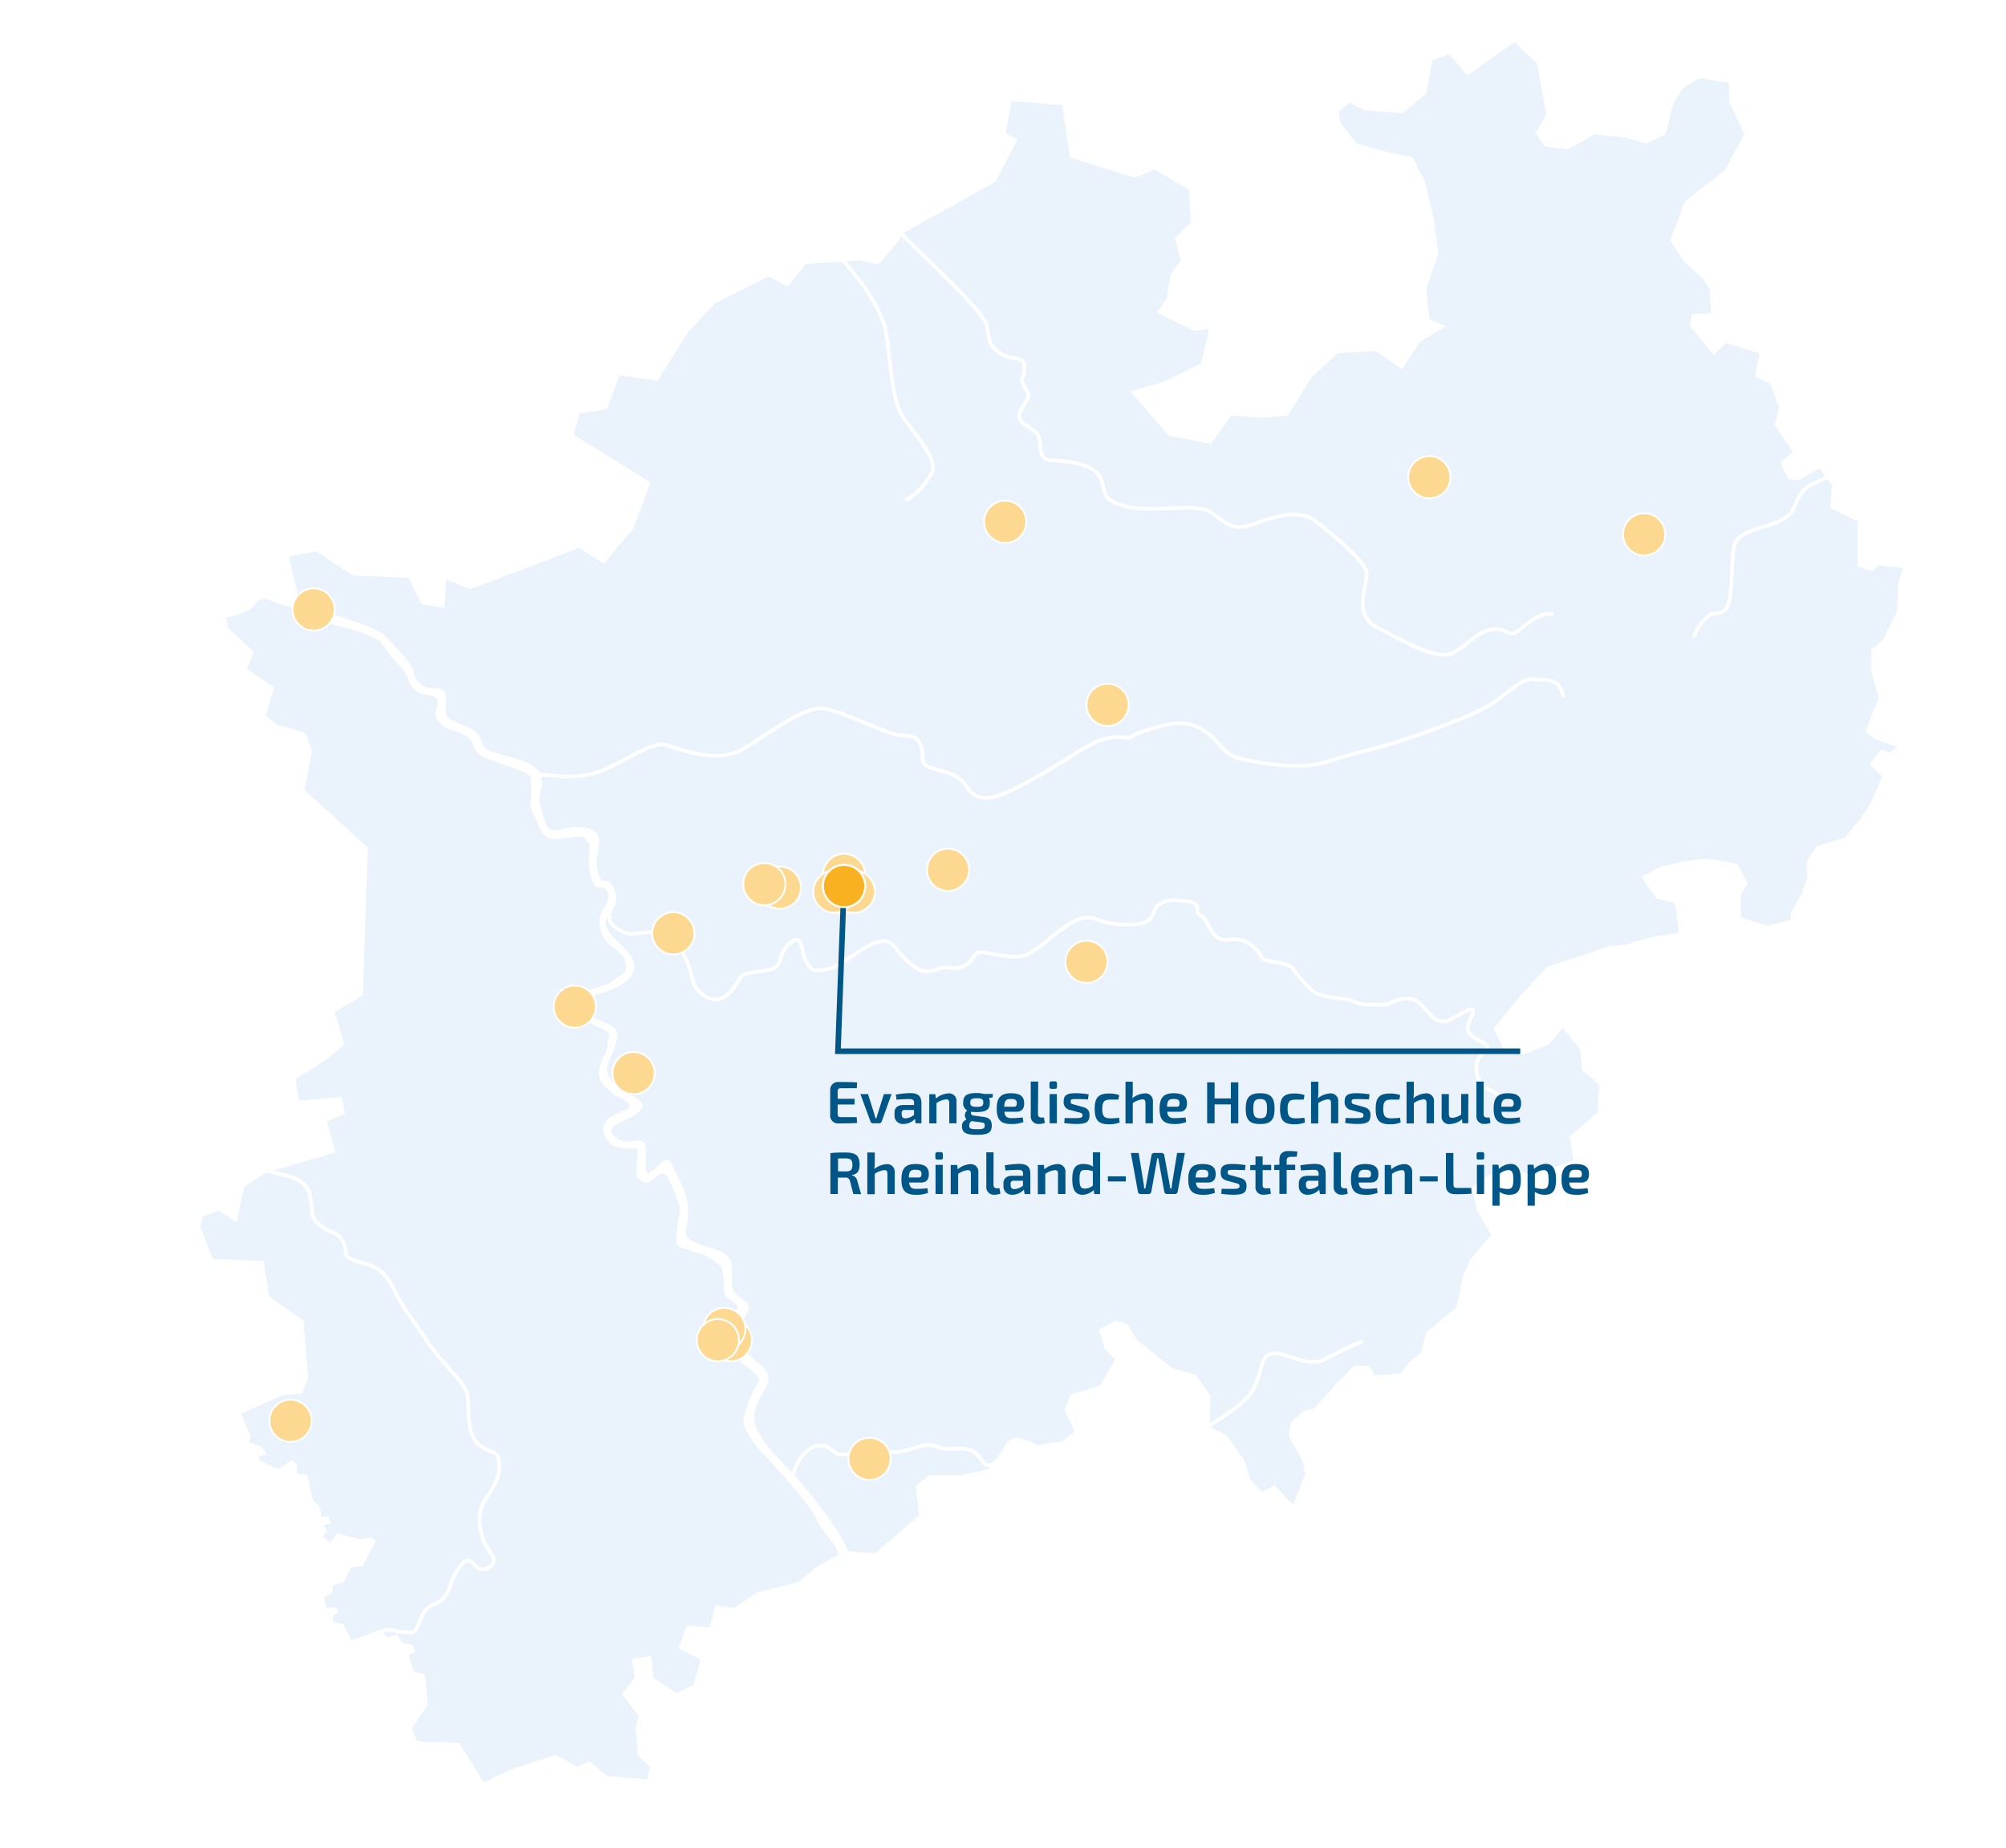 <?xml version="1.0" encoding="UTF-8"?>
<svg xmlns="http://www.w3.org/2000/svg" viewBox="0 0 538.58 496.06">
  <defs>
    <style>.cls-1{isolation:isolate;}.cls-2{fill:#fff;}.cls-3{fill:#eaf2fb;}.cls-4{opacity:0.5;mix-blend-mode:multiply;}.Linien2,.cls-5{fill:none;}.aktvierte-Punkte,.cls-5,.cls-6{stroke:#fff;}.cls-6{fill:#fcd891;}.Linien2,.aktvierte-Punkte,.cls-6{stroke-miterlimit:10;}.aktvierte-Punkte,.cls-6{stroke-width:0.5px;}.cls-7{fill:#005687;}.Linien2{stroke:#005687;stroke-width:1.5px;}.aktvierte-Punkte{fill:#f9b122;}</style>
  </defs>
  <g class="cls-1">
    <g id="Hintergrund">
      <rect class="cls-2" width="538.58" height="496.06"></rect>
    </g>
    <g id="Karte">
      <g id="BASE">
        <path class="cls-3" d="M113.83,467.63l-1.89-.27-1.35-3.25,4.33-6.5-.82-8.11-3-.81-1.35-4.33,1.62-.82-.54-1.89-2.71-.54-1.62-2.17-2.44.55-1.89-1.63-7.85,2.44L92.19,436l-2.71-.54V433.8l1.36-.81-.55-1.62-2.7.27-.54-2.71,2.16-1.35.27-1.89,2.71-.82,2.16-4.05,3-.27,3.52-6.77-1.09-1.08-3.24.54-6-1.62-1.89,2.43-1.89-1.62,1.08-1.35-.81-1.63,1.62-.27L88.4,407l-2.16.27L86,404.58l-1.89-1.89-1.62-6.77-2.71-.27v-2.43l-1.35-1.36-3.52,2.44-5.14-2.16-.27-1.09,2.16-.54-1.35-2.16L67,387.26l.28-1.75-2.54-6,11-4.87,5.37-.51,1.63-4.26L81.5,354.66l-9.23-6.59-1.53-9.54L57.15,338,53.8,329.5l.61-2.74L58.57,325l5,3.15,1.93-9.44,5.38-3.65L90,309.41,87.79,301l4.87-2-.91-4.47-11.47.91-.91-5.68,8.93-5.78,4.16-3.65-2.64-8.63,7.61-4.46,1.32-39.68L81.7,212l2.13-10.35-1.92-4.87-7.72-2.33-2.84-2.34,2.24-7.51-7.31-5.07,1.93-4.46-7.1-6.6-.41-3.65,4.67-1.22,5.17-4.41,10.25,3.75L77.54,149.4,84.85,148l9.94,6.5,14.92.61,3.45,7.1,6.19,1,.5-7.61,6.5,2.54,29.12-11.06,6.7,4.26s7.2-9,7.4-8.72,5.08-13.09,5.08-13.09l-20.6-12.79,1.52-5.68s7.51-1.12,7.51-1.42,3.25-8.88,3.25-8.88l10.24,1.42,8.12-12.93L192,81.41l14.3-7.2,5.21,2.7,4.87-6L231,69.88,235.86,71l3.79-4.33,3.25-4.33,9.74-5.41,14.61-8.12,5.95-11.36L270,35.79l1.62-8.66,13.53,1.08,2.16,14.07,17.32,5.41L310,45.53l9.2,5.41.54,8.66-4.33,4.33L317,69.88l-2.71,3.79-1.08,6.49L310.54,84l10.28,4.87,3.79-.54-2.16,9.2-9.74,4.87-9.2,2.7L313.79,117l11.36,2.16,5.41-7.57,8.12.54,7-.54,6.49-10.28,7-6.5,10.28-.54,7,4.87,4.87-7.44,6.9-4.06-4.46-2-.81-8.11,3.24-9.34-1.23-9.41-2.42-10.07-3.25-6.49-6.08-1.22-8.93-2.44-4.47-5.68-.4-2.84,2.84-2.44,4.06,2,10.14.82,6.5-5.28,1.62-8.93,4.46-1.62L394,20.23,406.6,11.3,412.68,17l2.44,13.8-2.84,4.87,2.43,3.65,6.09.82,7.31-4.06,8.11.81,5.69,1.62,5.27-2.43,2-8.12,2.44-4.06L456.11,21l8.12,1.22v4.87l4.06,8.93L463,45.8l-10.55,8.12L448.4,64.47l3.65,5.68L457.33,75,459,77.86l.41,6.09-5.28.41-.4,3.24,6.49,7.71,3.25-3.24,8.93,2.84L471.13,101l4.06,2,2.43,6.49L476.41,114l4.87,7.31L478,124.13l2,4.46,2.84.41,5.68-3.25,3.25,4.47-.41,6.09,7.31,3.65v12.17l4.06,1.22,1.62-1.62,6.49.81-1.19,4-.43,7.8-3.69,7.38-3.21,2.77v5.68l2,7.3-1.62,4.06-2,4.87,2.43,2,6.23,2.17-2,1.49-2.43-.82-3,3.86,3.25,3.45-3,7.1-2.84,4.26-4.06,4.87-7.71,2.44-2.64,4.06.2,4.26-1.62,4.67-2.84,4.87v1.82l-6.09,1.63-7.1-2.24-.21-5.88,2-3.25-2.84-5.27-8.52-1.42-5.89.81-5.88,1.22-5.68,2.84,4.05,5.88,5.08,1.22,1,7.91-7.3,1.22-7.11,2-4.46.41-6.09,2.23-10.35,3.25-6.69,7.3-7.72,9.34,2.85,5.68,5.07,1.42,6.9-2.64,3.85-4.46,4.67,5.68.41,5.48,4.66,3.85-.4,7.51-7.51,6.5,1,6.29-10.15,3.85-8.73-1.42-1.22,2-2.43-.61-4.67,3.45,1.22,6.09,3.86,6.7L394.83,338l-2,4.46L391,351l-8.12,6.69-1.42,5.48-2.84,2.24L376,368.66l-6.9.61-1.42-2.64h-4.26l-4.87,5.08-5.88,6.49-2.84.61-3.45,3.25-.41,3.65,3.65,6.29.81,3.65L347.14,404l-4.87-5.27-3.45,1.82-3.05-3.24L334,391.8l-4.67-6.5-4.46-2.23.2-8.32L321,369.07l-6.29-1.83-6.9-5.48-2.44-2-2.63-4.26-3.05-1L295,356.89l1.63,5.28,2.64,2.84-3.86,6.9-7.91,2.43-1.83,4.06,2.84,5.89-3.25,2.64-6.69,1-5.28-1.62-3.45,2.23-4.46,5.88-7.51,1.63h-8.53l-3.45,2.84.82,7.91L234.92,417l-7.92-.61-7.71,4.26L214,424.87l-10.75,2.64-6.09,4.06L192.1,431l-1.63,5.89-6.08-.61-2.24,6.29,5.89,3-1.83,6.7-4.46,2.23-6.29-4.06-.61-5.88-5.28.81.81,4.87-3.45,4.67,4.47,5.68-.81,3.65.61,6.9,3.24,3.25-.81,3.25-10.55-.81-4.87-4.06L155,474.39l-5.68-3.25-10.55,3.25-8.93,4.06-6.5-10.55-5.14-.27Z" transform="translate(0 0)"></path>
      </g>
      <g id="Ebene_3" data-name="Ebene 3">
        <g class="cls-4">
          <path class="cls-3" d="M237.09,230.3c-4.11,4-6,7.13-12.35,8.2-.5.09-1.08,4.28-2.1,4.77-4.08,1.95-8.48-1.75-11.58,2.24-.51.49.48,1.52.47,2,1.49,1.54,4.73-1.1,6.24-.57,3,.56-1.43,4.61,0,7.16,1,1,2.17.63,3.7.15,1-.49,1-2.51,1.57-3.51,1.55-1.49,3.54.06,5.06-.42,1-.49,1.06-2.51,1.58-3.51s2-1,3.05-1c2-.47,1.08-4,3.1-4,5.05.09,2.61-4.84,7.86-6.43C246.48,234.64,240.16,228.33,237.09,230.3Z" transform="translate(0 0)"></path>
          <path class="cls-3" d="M212.06,212.51c1.36-.9,2.87-.45,4.29-.09.67.18,1.6.36,1.86-.3.7-1.42,0-2.53-1.2-3.31-2.69-1.68-5.15.42-6.54,2.92-.26.58-1.52.31-2.12.89a2.78,2.78,0,0,0-.46,2c.16.84,1.08.86,1.68.62C210.76,214.68,211,213.25,212.06,212.51Z" transform="translate(0 0)"></path>
          <path class="cls-3" d="M221.9,208.47a1.67,1.67,0,0,0,1.43,0c1.27-.74,2.38-1.47,3.81-1.11,1.08.35,2.5,1.14,3.36.39,1.11-1.16.06-3.37-1.27-4.4-.91-1.19-1.83-1.46-2.52-.72a8.84,8.84,0,0,1-4.59,2.53C221,205.51,220.56,207.86,221.9,208.47Z" transform="translate(0 0)"></path>
          <path class="cls-3" d="M220.68,196.16a3.56,3.56,0,0,0-2.06,2.07c-.44,1.08-.47,2.77.45,3.21,2,1,3.29-.37,4.66-1.86.26-.25,1.05-1.92.72-2.35A3.52,3.52,0,0,0,220.68,196.16Z" transform="translate(0 0)"></path>
          <path class="cls-3" d="M204.42,186.86a2.56,2.56,0,0,0,2.68.89,1,1,0,0,0,.69-.83c.19-1.26-.21-2.61.23-3.87a1.08,1.08,0,0,1,.69-.66c1-.23,2.52.38,2.87-.54,1-2.09-2.49-2.15-3.56-3.68-1-1.28.72-2.18,1.32-3.26a1.09,1.09,0,0,0,0-1c-.57-1-2-.54-3.11-.48a3.2,3.2,0,0,0-2.56,2.15c-.62,1.84.62,3.38,1.52,4.82a1.23,1.23,0,0,1-.37,1.77c-1.45.73-4.31.85-3,3.14C202.41,186.32,203.85,185.93,204.42,186.86Z" transform="translate(0 0)"></path>
          <path class="cls-3" d="M215.07,131.39a1.67,1.67,0,0,0,.35,2c.92,1.09,2.26.8,3.51,1.07a1.42,1.42,0,0,1,1.06.84c.48,1.53-.92,2.45-1.32,3.7a2.47,2.47,0,0,0,.52,2.54c.74.77,1.42,2.11,2.56,1.81s3.37-1.64,3.84.39a6.83,6.83,0,0,0,1.09,2.67,2.27,2.27,0,0,0,3.1.18c.9-.93,1.93-2.18,3.24-1.27,1.5,1,3.65.76,4.12-1,.34-1.13,0-2.28.38-3.34a1.82,1.82,0,0,1,2.85-.59,7.73,7.73,0,0,0,2.93,1.82,2.1,2.1,0,0,0,2.36-1,2.34,2.34,0,0,0,.22-1.82,4.88,4.88,0,0,0-3.55-2.78c-2.08-.54-5.39-2.56-4.08-5.13.33-.62,1.09-.92,1.48-1.55a2.94,2.94,0,0,0,.1-2.21,7.8,7.8,0,0,0-1.52-3.37,7.57,7.57,0,0,0-4.75-2.55,1.63,1.63,0,0,1-1.31-1.09c-.91-2,.52-4.48-1.22-6.28-2.39-2.47-4.94-6.34-8.69-5-1,.36-1.11,2.13-.3,2.77,1.81,1.42,2.22,3.26,2.18,5.34a1.23,1.23,0,0,0,.36.77c1.94,1.49,3.72,4.42,1.41,6.21-.51.37-1.14.24-1.59.61-1.15.8-2.18,2-3.69,1.7-2.52-.42-2.47-3.33-3.13-5.23s-2.71-4-4.25-2.6c-.77.74-.68,2.57-.06,3.72C214.61,125.38,216.83,128.26,215.07,131.39Z" transform="translate(0 0)"></path>
          <path class="cls-3" d="M264.2,206.77c.59-.24.86-.83,1.29-1.32a6.92,6.92,0,0,1,3.4-1.88c2.62-.71.73-3.44.57-3.7-1.07-1.7-4.07-3.44-6.44-2.89-.67.16-.69,1.17-.45,1.76.24.93.9,1.7.54,2.71-.53,1.59-3.06,1.88-2.67,3.82C260.74,207,262.76,207.25,264.2,206.77Z" transform="translate(0 0)"></path>
          <path class="cls-3" d="M285.23,193.49c1.1-.06,1.95-2.68,1.23-2.92-2.68-.89-1.32-1.54-1.46-3.06-.08-.42-.75-.6-1.17-.61-2.27,0-6.34,1.24-5.46,3.86S282.62,193.7,285.23,193.49Z" transform="translate(0 0)"></path>
          <path class="cls-3" d="M321.86,183.78c-1.95,1.06-2.83,3.23-1.93,4.93,1.3,2.47,4,0,6.24-.56,2.53-.63,3.75,2.25,5.49,3.63,2.33,1.89,3.49-1.79,5.52-2.52,1.52-.56,2.49,1.73,3.92,2.09,1.93.46,5.31-.16,4.68-2.95a6,6,0,0,1-.11-3.2,1.55,1.55,0,0,1,1.95-.72c2.41,1.72,5.26,2.45,7.24,0a4.16,4.16,0,0,0,.57-3.45,2.92,2.92,0,0,0-2-2.47c-2.1-.38-6-1-4.73-3.79.52-1.09,2.46-1,2.65-2.23a39.41,39.41,0,0,1,1.08-4.44,4.35,4.35,0,0,0,.11-1.52s-.74-.85-1.24-.86c-.76-.1-2.45.12-2.47,1.13-.11,1.6-.13,2.7-1.49,3.52-1.19.73-2.6-.47-4-.16-1.1.23-.79,2-1.64,2.41-1.36.65-2.93-.89-3.5-2.16-.49-1,.88-1.84.56-2.86-.65-1.69-3.08-2.24-4.53-1.42s-1.31,3.09-2.76,4.16a1.65,1.65,0,0,1-1.77,0c-1.92-.87-3.93-1.75-6.05-1-1,.24-1,1.42-.63,2.18.66,1.19,1.8,3.06.61,3.8-1.78,1-4.95-1-5.74,1.16-.89,2.6,2.7,4.51,4,6.89C322,183.52,322,183.78,321.86,183.78Z" transform="translate(0 0)"></path>
          <path class="cls-3" d="M281,66.6h0c1,.86,2.35.63,3.53.48.93-.07,1.86-.39,2.61,0,1.84,1,3.41,2.67,5.69,2.29,1.69-.31,3.55-1,4.87.34,1.91,1.88,4.24,3.53,7,3a2.3,2.3,0,0,0,1.9-3.08,3.31,3.31,0,0,0-3.17-1.74c-1.77.09-3.44-.31-4.43-1.84-1-1.7-2.55-3.25-4.58-2.69-2.2.55-3.35,3.39-5.94,2.67-1.85-.54-1.22-2.63-1.87-4a2.19,2.19,0,0,0-1.75-1.29A8.78,8.78,0,0,0,281,61a4.68,4.68,0,0,0-2.4,1.77C277.55,64.35,279.88,65.57,281,66.6Z" transform="translate(0 0)"></path>
          <path class="cls-3" d="M390.67,77.1c1.26.28,1.57,2.05,2.74,2.41s2.45-.21,3.36.31c2.42,1.39,5.11,1.52,7.72,1.56.42,0,.61-.74.36-.92-1.92-1-4.17-2.34-3.29-4.68.53-1.34,2.46-.78,3.72-.87a15.29,15.29,0,0,1,3.52.82c1.6.28,3.2.06,4.8.26,1.85.2,3.69.48,5.54.6.76.1,1.43.28,2.19.37a13.64,13.64,0,0,0,4.13-.09c3.72-1.12,7-3.08,10.6-4.62,1.19-.57,2.49-2.65,1.24-3.26-2.93-1.32-6.24.14-9.13,1.78a4.55,4.55,0,0,1-3.3.78,17.42,17.42,0,0,1-2.93-.72c-4-1.84-7.83-4.77-12.65-3.68-.43.16-1,.24-1.26-.1-2.55-3.67-7.68-3.59-10.6-1a10.93,10.93,0,0,0-2,3.08c-.69,1.17-2.11.64-3.05,1.29-1.11.66-1,2.51-2.49,2.91a1,1,0,0,1-1.17-.53c0-.25-.08-.5,0-.67.44-1,1.89-2.16,1.14-2.93-1.32-1.54-3.12.37-4.32,1.61a.59.59,0,0,1-.23.13l-2.27,6.55.31,3.17a2.5,2.5,0,0,0,1.36-.77C386.19,78,388.24,76.55,390.67,77.1Z" transform="translate(0 0)"></path>
          <path class="cls-3" d="M388.2,64.6c.86-1.17-.88-3.35-2.3-3.58-.17,0-.36,0-.54-.05l.53,4C386.82,65,387.8,65.2,388.2,64.6Z" transform="translate(0 0)"></path>
          <path class="cls-3" d="M456.56,75.14c-1.75-.88-4-2.35-5.64-.27-1,1.24-2.78,0-4.13.52a4.59,4.59,0,0,0-3,5.17,3.47,3.47,0,0,0,5.1,2.61c2.71-1.38,5.31-.75,7.82.64a4.15,4.15,0,0,0,.7.29l1.91-.15L459,77.86l-1.5-2.62A1.29,1.29,0,0,1,456.56,75.14Z" transform="translate(0 0)"></path>
          <path class="cls-3" d="M383.48,26.15c-.84-.07-1.9-.15-2.37.68-.7,1.17-.43,2.56-.91,3.77A3.37,3.37,0,0,1,379,31.93a39.4,39.4,0,0,1-5.07,2.94c-.89.41-1.67,1.83-.59,2.39a8.19,8.19,0,0,0,6.15.28A3.71,3.71,0,0,0,382,34.17a5.32,5.32,0,0,1,.65-3.31c.86-1.17,2.14-2.07,1.75-3.64C384.31,26.76,384,26.21,383.48,26.15Z" transform="translate(0 0)"></path>
          <path class="cls-3" d="M310.07,87.23c-.64-1.78.33-4-.48-5.9-.65-1.61-2.83-1.9-4.51-2.1-.93-.1-1.24-1.29-2-1.55C301.41,77,301,79,299.84,79.9c-.25.16-.42.35-.76.32-2-.16-3.55.59-5.36-.2-2.2-.8-4.08-1.9-6.54-1.94-1.26-.09-1-2.36-1.84-3.26a8.21,8.21,0,0,0-4.58-2.2h0a24.14,24.14,0,0,0-6.24.06c-.57,0-.91,1.12-.41,1.57,1,1,2.52.67,3.77,1.2a6.61,6.61,0,0,1,2.79,2.22,19.65,19.65,0,0,1,1.73,2.79c.19.25.37.51.62.57,1.39.47,2.79-.26,4.11.2a7,7,0,0,1,2.49,2c.43.45,1.19.4,1.69.85a6.37,6.37,0,0,0,2.24,1.56c2.77.62,6.42-1.39,8.27.71,2.08,2.37,5.05,3.75,7.15,6.25.43.58.42,1.46,1,2a4.64,4.64,0,0,0,2.81,1.44,8.22,8.22,0,0,1,3.65,1c.92.7,1.1,1.75,1.89,2.52l4.15-2.07,2.16-9.2-3.79.54-6.89-3.26c-.4.66-.39,2-.93,2.73C312.31,89.38,310.39,88.16,310.07,87.23Z" transform="translate(0 0)"></path>
          <path class="cls-3" d="M506,170.8l3.25-6.49.43-7.8,1.19-4-6.49-.81-1.62,1.62-4.06-1.22V140l-7.31-3.65.41-6.09-3.25-4.47L482.9,129l-2.84-.41-2-4.46,3.25-2.84L476.41,114l1.21-4.46L475.19,103l-4.06-2,1.22-6.09-8.93-2.84-3.25,3.24-.84-1a1.74,1.74,0,0,1-.85.82c-2,.89-3.34-1.07-4.93-1.77a1.7,1.7,0,0,0-1.43,0c-1,.49-1.14,2.52-2.15,2.41-1.77-.2-1.82-2.14-2.81-3.17a2.2,2.2,0,0,0-3.2-.22c-.85.82-.13,2.69-1.4,3.09-1.94.55-3.61-.65-5.36-1.44a2.4,2.4,0,0,0-1.09-.11c-1.78.23-4.18,2.79-5.06.51-.65-1.7,1.09-4.62-1.17-5.58-1.17-.44-2.76-1-3.79-.07-2,1.74-4.15,1.28-6.24.31a3.58,3.58,0,0,0-2.1,0c-.76.15-.79,1-.7,1.67.22,1.69-1.31,2.25-2.42,3.07-.93.66-.54,2-.13,2.86.33.68-.36,1.34-.37,1.93-.48,3.53,4.14,4,6.64,5.59a1.77,1.77,0,0,1,.29,2.53,2.12,2.12,0,0,0-.45,1.93,2.46,2.46,0,0,0,1.06,1.79,4,4,0,0,1,2.17,1.22c1.15,1.7,3,2.32,4.66,3,2.09.87,2.21,3.57,3.28,5.19,2.05,3.32,6.62,1.8,10.23,2.37,1,.18,1.58,1.37,2.42,1.56,1.67.36,3.87.06,4.34,2.09.39,1.69.19,3.63,1.6,4.75,2.08,1.55,4.5,2.6,6,4.82,2.22,3.24,4.09,6.8,3.26,10.83a2.76,2.76,0,0,1-1.8,2.16c-.68.16-1.86.39-2.1-.29-.49-1.27.38-2.6.66-4,.64-2.94-.23-6.49-3.24-7.38-1.85-.54-3.8.35-5.73.07a4.35,4.35,0,0,1-1.33-.78c-.17-.09-.42,0-.68-.1-1.33-.53-2.91-1.74-2.3-3.33.45-1.25,1.31-2.67.15-3.78-1.73-1.88-4.52-1.34-6.8-1.13-1.77.14-3.64,1-5.22,0-1.08-.69-.46-2.45-1.54-3.06a2,2,0,0,0-2.81,1.72c0,2.61,1.16,5.67-.81,7.65-2,1.82-4-1.16-5.86-2.29a3,3,0,0,1-1.13-2.46c-.13-2-.68-4.81-3.29-4.52a2,2,0,0,1-2.06-2.82c.87-1.67,3.59-2.63,2.18-4.25s-3.57-2.51-3.53-5a2.54,2.54,0,0,0-1.73-2.48,4.59,4.59,0,0,0-4.82,1.44c-2.06,2.32-1.35,5.28-1.15,8,.14,1.85.61,3.88-.35,5.55-1.65,3.08-4.55-.08-6.55-1.3-1.33-.78-2.37,1.06-3.64,1.46-3.05.87-4.51-2.1-5.05-4.89-.16-.93-1.67-1.29-2.77-1-2.53.72-5.92,1.67-7.56-1-1.06-1.62.74-3.36,2.17-3.67,2.54-.55,6,1.11,7.35-1.31.87-1.5.08-4.37,2.19-5,3-1,2.73,2.83,2.7,4.93a1,1,0,0,0,1.25.87c.93-.41,1.95-.73,2.38-1.65a3.54,3.54,0,0,0,.13-2.27c-.22-1.86-1.12-3.64-.16-5.48,1-2,3.81-1.19,5.39-.15a2.17,2.17,0,0,0,1.77.11c1.1-.32,1.8-2.07.72-2.85a9.12,9.12,0,0,0-7.88-1.74,2.3,2.3,0,0,1-2.69-.8c-1.38-2.47-4.5-2.35-6.21-1.2-1.1.73-1.21,2-1.15,3.18a1,1,0,0,1-.51.74c-2.21.81-4.37-.49-6.66.14-2.71.71-2.09,3.75-2.55,5.94a1.18,1.18,0,0,1-1.61.89,5.75,5.75,0,0,1-3.31-3.68c-.56-1.61.31-3.11,1.09-4.52s-.54-2.71-.6-4.22a2,2,0,0,0,0-.25l-2.66-1.85c-1.09,1-2.84.67-4.14,1.56-2,1.48-1.08,3.93,0,5.81.24.42.31,1.43-.29,1.68-2.63,1.21-4.6-1.85-4.81-4.22-.1-1.09.07-3.06,0-4.61l-1.38.07-7,6.5-3.53,5.59c2.38-.32,4.75,1,6.93,2a29.58,29.58,0,0,1,6,3.76,112.18,112.18,0,0,1,9.7,8.76c1.8,1.74,1.38,4.26,1.59,6.54.2,2.91,3.66,4,5.84,5.72a2.86,2.86,0,0,1,.56.64,8.53,8.53,0,0,0,4.95,5.46,3.81,3.81,0,0,1,2.21,3.76c-.09,1.77,1.53,2.68,3.1,3.21,2.58.87,2.14,4.27,3.55,6.51.5.7,1.44.78,1.94,1.36,2.54,2.95,4.89,5.77,7.23,9.09,1.67,2.36.78,4.89-.71,7.16Z" transform="translate(0 0)"></path>
          <path class="cls-3" d="M401.57,170.8A26.64,26.64,0,0,1,400,173c-1,1.18-2.42,1.16-3.81,1.38-.57.06-.9.68-1,1.19-.49,2.77-3.33,3-5.47,2.18-.75-.33-2,.15-1.78,1.16s1.36,1.54,1.85,2.31c.92,1.66,3.08,1.13,4.53.84,1.84-.35,2.94-1.85,4.47-2.83,2-1.23,4.3-.37,6.46-1,.89-.24,1.54-1,2.48-1.09,3.42-.51,5.9,2.37,7.25,4.92,1.16,2.23-2,4-4.19,4.79-2.61.9-6.06-.55-8.05,1.69-1.29,1.43-.32,3.53-1,5.29a5.13,5.13,0,0,1-1.68,2.25,3.54,3.54,0,0,1-1,.61c-1.84.54-4.16-.83-5.57.66-.65.68-.41,1.82-.62,2.83a7.26,7.26,0,0,1-2,3.82c-1.6,1.55-5,3.95-6.79,1.84-2.22-2.63-6-3.9-8.68-1.61a6.19,6.19,0,0,0-2.33,3.25,6.23,6.23,0,0,1-3.87,4.6c-3.31,1.08-7,1.24-10.09,2.29-2.66.9-5.4,2-8.29,1.31s-5.18.1-7.61,1.63a4.14,4.14,0,0,1-1.2.17c-2.47.47-4.93-.15-7.38-.57-3.53-.56-7.1,1.2-9.53,3.25a10.06,10.06,0,0,1-5.16,2.24,39.92,39.92,0,0,0-8.56,2.06c-3.69,1.33-7.31,2.78-10.94,4.49a6.19,6.19,0,0,1-2,.47,51.66,51.66,0,0,1-7.63-.7c-2.14-.29-4.41-.4-6.08,1.15s-2.83,3.26-4.81,4.28a7.76,7.76,0,0,1-1.43.54c-2.51.65-5.24-.11-7.66-1.21a4,4,0,0,0-3.09.08,11,11,0,0,1-4.38,1.25c-3.23,0-5.63,0-8.85.28a1.91,1.91,0,0,0-1.79,1.17,2,2,0,0,0,1.47,2.74,5.77,5.77,0,0,0,2.34,0c2.53-.33,4.88-1.37,7.4-.75a4.3,4.3,0,0,1,3,3.58,1.72,1.72,0,0,1-.41,1.7c-2.11,1.48-4.23-.2-6.11-1.18s-2.68,2-4.15,2.71c-1.91,1-2.37-1.94-3.48-3.16-.87-.83-2.34-.16-3.23.52a19.53,19.53,0,0,1-6.81,2.78c-2.22.53-3.72,3.28-1.79,4.9,1.37,1.16,3.41.25,5.11.65a2.2,2.2,0,0,1,1.22,2.05v.09h191.7l4.5-1.29,7.3-1.22-1-7.91-5.08-1.22-4.05-5.88,5.68-2.84,5.88-1.22,5.89-.81,8.52,1.42,2.84,5.27-2,3.25.21,5.88,7.1,2.24,6.09-1.63v-1.82l2.84-4.87,1.62-4.67-.2-4.26,2.64-4.06,7.71-2.44,4.06-4.87,2.84-4.26,3-7.1L502,205.1l3-3.86,2.43.82,2-1.49-6.23-2.17-2.43-2,2-4.87,1.62-4.06-2-7.3v-5.68l3.21-2.77.44-.89Z" transform="translate(0 0)"></path>
          <path class="cls-3" d="M247.13,252.86c0,1.43.1,3,1.06,4,3,3.15,8.46,0,11.59-2.07,2.3-1.48,6.16-1.91,7.7.58,1.1,1.91-1.46,3.63-3.29,3.6-1.26,0-2.64-.3-3.8.57-.64.43-1.6,1.17-1.1,1.94.37.51,1.25.52,1.62,1.16s-.33.68-.9.62c-1.93-.21-4.19-1.17-5.55-.1-2.05,1.56-3.8.69-5.38-.6-.25-.26-.92-.18-1.35,0a7.37,7.37,0,0,1-3.71.52c-2.44-.46-3.06-3.34-4.63-5-2.4-2.48-6.44-2.72-9.32-1.59-2.21,1-4,2.71-6.54,3.34-.26.08-.44.66-.61,1-.87,1.75-2.89,1.55-4.49,1.6-1.86.14-1.64,2.42-2.84,3.41a2,2,0,0,1-2.6-.39c-1-1.11-1.22-2.88-2.64-3.41-1.25-.44-1.92,1.08-2.56,2a3.73,3.73,0,0,1-4.82,1.43c-3.1-1.32-5.2,3-7.73,3.4a9.19,9.19,0,0,0-7,6.28,2.42,2.42,0,0,1-1,1.07c-2.21,1.23-4.1,3.13-3.22,5.84,1,3,2,7.62-2.59,8.38a2.06,2.06,0,0,0-1.62,1.57,3,3,0,0,0,2.37,3.83c.67.18,1.6.2,1.92.88a3.74,3.74,0,0,0,2.58,2.06c1.93.46,3.37-.19,5.07-1.17a1.31,1.31,0,0,1,1.68.45c1,1.78-1.15,3.29-2.85,3.82-1.52.48-3.78-.48-4.49,1.36a2.22,2.22,0,0,0,.55,2.45c1.41,1.54,3.52,1.15,5.45,1.36,2.52.21,3,3,4.38,4.62s-.15,3.7.75,5.49c.57,1,2.58,1.56,2,2.9-.35.92-.62,2.17.21,2.95.58.51,1.75.78,2.1.12.7-1.34,1-3.69,2.19-4.68,1-.91,3.21-.95,3.86.49a5.37,5.37,0,0,1,.39,1.94c.14,1.27-1.32,3.26-1.85,4.43-.35.75.56,1.53.89,2.29.16.43.23,1.18-.11,1.35-3,1.12-2.19,3.92-1.2,6.21,1.13,2.63,3.55,4.1,5.36,6.32,1,1.37.79,3,.51,4.48a11.52,11.52,0,0,0,2,9c1.81,2.47,1.16,5.41,1.54,8.28a5.36,5.36,0,0,0,1.64,2.47A5.06,5.06,0,0,1,218,367.9c.22,2.11-.33,4.21.57,6.16.4.93,1.74,1.29,2.09.71,2.08-3.42,0-7.5-1.32-11-1.05-2.72,1.52-5.28,4-6.25a2.12,2.12,0,0,1,2.68.89c.72,2.2-1.41,3.59-2.37,5.35a.52.52,0,0,0,0,.5c1.06,2.21,1.1,4.57,1.31,7a2,2,0,0,0,.9,1.7c2,1,2.81-1.8,4.58-2.19a1.8,1.8,0,0,1,2.1.79,4.65,4.65,0,0,1,.09,4c-1.05,2.76-3.77,4.06-6.33,5.7a2,2,0,0,0-1,2.09A2,2,0,0,0,228,385c1.61-.56,2-2.74,3.67-3.3a3.56,3.56,0,0,1,3.69,1.16c1.49,1.62,3.49,2.75,5.79,1.36a1.29,1.29,0,0,1,1.59.28c1.15,1.54,2.56,3,4.5,2.61,1-.24,1.46-1.41,2.3-1.56,2.88-.63,5.47.68,8.32,1.32.58.18,1.09.19,1.68.37s.91.43,1.42.53c.75.18,1.42.28,2.18.46.5.09,1.17.61.9,1.28-.7,1.5-2.64,1.65-4.15,1.69-1.77.05-3.7-.57-5.06.25a8.54,8.54,0,0,1-8.17.19,11.85,11.85,0,0,0-4.2-.49,11.13,11.13,0,0,0-1.69.31c-1.44.31-2.57,2.39-3.73,1.45-1.67-1.29-3.26-1.66-5-.51a4.46,4.46,0,0,0-1.29,1.66,3.88,3.88,0,0,1-4.66,1.6c-2.17-.79-3.14-3.17-5.15-4.3a1.71,1.71,0,0,0-2.37,1.06c-.63,2.43,1.1,4.31,2.68,5.85a21,21,0,0,1,6.29,11c.46,2.28,1.79,4.4,2.66,6.53a4.2,4.2,0,0,1,.26.83l4.51.35,11.77-10.15-.82-7.91,3.45-2.84h8.53l7.51-1.63,4.46-5.88,3.45-2.23,5.28,1.62,6.69-1,3.25-2.64-2.84-5.89,1.83-4.06,7.91-2.43,3.86-6.9-2.64-2.84L295,356.89l4.67-2.43,3.05,1,2.63,4.26,2.44,2,6.9,5.48,6.29,1.83,4.06,5.68-.2,8.32,4.46,2.23,4.67,6.5,1.82,5.48,3.05,3.24,3.45-1.82,4.87,5.27,3.24-8.32-.81-3.65-3.65-6.29.41-3.65,3.45-3.25,2.84-.61,5.88-6.49,4.87-5.08h4.26l1.42,2.64,6.9-.61,2.64-3.24,2.84-2.24,1.42-5.48L391,351l1.83-8.53,2-4.46,5.48-6.49-3.86-6.7-1.22-6.09,4.67-3.45,2.43.61,1.22-2,8.73,1.42,10.15-3.85-1-6.29,7.51-6.5.4-7.51-4.66-3.85-.41-5.48-4.67-5.68-3.85,4.46-6.9,2.64-5.07-1.42-2.85-5.68,7.72-9.34,6.69-7.3,10.35-3.25,6.09-2.23,4.46-.41,2.61-.74Z" transform="translate(0 0)"></path>
          <path class="cls-3" d="M218.07,413.12c-1.17-.61-2.7.21-3.94-.57s-1-2.46-1.37-3.81a2.73,2.73,0,0,0-1.4-1.88,21.87,21.87,0,0,0-3.09-1.57c-1.51-.36-3.11.11-4.62-.33-3.27-1.07-3.62-4.87-4.84-7.67s-4.4-3.36-6.81-5.17c-3.16-2.33-5.56-5.15-6.41-9.2a3,3,0,0,0-2.65-2.32c-4.63-.17-2.44-5.18-3.57-7.9a13.64,13.64,0,0,0-2.23-2.65c-1.32-1.54-4-1.84-4.23-3.78-.44-3.71-3.36-5.28-6-7.26-1.83-1.38,0-4.29.37-6.48.37-1.84-2.51-2-3.83-2.59a7,7,0,0,0-4-.32c-1.19.31-2.73,1.63-3.72.35-.74-.85-.89-2.12-1.89-2.39-1.51-.44-3.27-.81-2.31-2.65,1.4-3,3.3-6,2.44-9.47-.08-.51-.92-.35-1.26-.19a12.46,12.46,0,0,0-5.92,6.21,4.08,4.08,0,0,0,.94,3.89,6.66,6.66,0,0,1,2.05,3.24c.31,1.69-.49,3.95,1.26,4.9a23.79,23.79,0,0,0,4.69,1.6c2.34.72,3.65,3.35,4.79,5.47.81,1.62,2.65,2.32,3.81,3.69,1.9,2.06,1.85,4.92,3.24,7.3.65,1.19,1.11,2.31,1.79,3.48,1.47,2.56,2,8.71-.86,10.6-.85.57-3.27-.48-3.85-1.16-1.9-2.22-1.54-3.82-4.38-4.79a23.17,23.17,0,0,0-4.52-1.43,4.43,4.43,0,0,1-2.18-.88c-1.82-1.55-3.06-3.34-5-4.72a18.06,18.06,0,0,1-1.41-1.54c-1.49-1.37-.95-3.13-2.36-4.67-1.65-1.89-3.72-3.94-6.43-3.32-.67.16-1.36.74-2.19.56-1.18-.36-1.75-1.47-2.49-2.32s-1.73-2.14-2.75-1.57-1.9,2.5-3.4,2c-2.85-1-3-4.43-4.43-6.82a1.48,1.48,0,0,0-.84-.52c-1.26-.1-2.86.21-3.68-1-.83-1-.38-2.36-.7-3.63-.47-1.78-2.74-2.15-3.72-3.77a2,2,0,0,1,0-1.69c1.12-1.66,3.17-3.31,5.18-2.52s3.23,2.92,5.41,3.47c1.85.37,2.65-2,3.18-3.57.09-.25.93-.23,1.26,0,1.67,1,4.42,2.78,5.3.26.53-1.5-.87-2.79-2-3.74-1.32-1.2-3-1-4.7-.84a46,46,0,0,1-4.64.6c-1.26,0-2.09-.88-3.26-1.16-2.27-.62-4.14.69-5.85,2a2.65,2.65,0,0,1-1.27.4c-1.68,0-3,.84-4.41,1.52-1,.49.51,4.56,1,5.15,1.48,2,1.08,5.81,3.43,6.13a4.18,4.18,0,0,1,3.41,2.33c1.7,4.07,2.64,8.22,6.12,11.39,2.07,2.06,1.83,6.1-1,7.14s-5.89-.69-7.87-2.75c-1.08-1.11-1.38-2.8-2.46-3.83-2-2-4.76-2.19-7.44-2.91-1.26-.36-1.49-1.79-2.06-2.81-1.31-2.38-3.86-1-5.4.66-.6.66-2.12.89-2.7-.05-2.21-3.66-6.22-8.78-9.9-6.57a7.46,7.46,0,0,0-1.78,1.85l1.07,13.34-1.63,4.26-5.37.51-11,4.87,2.54,6L67,387.26l3.25,1.09,1.35,2.16-2.16.54.27,1.09,5.14,2.16,3.52-2.44,1.35,1.36v2.43l2.71.27,1.62,6.77L86,404.58l.28,2.71L88.4,407l.27,2.16-1.62.27.81,1.63-1.08,1.35,1.89,1.62,1.89-2.43,6,1.62,3.24-.54,1.09,1.08-3.52,6.77-3,.27-2.16,4.05-2.71.82-.27,1.89-2.16,1.35.54,2.71,2.7-.27.55,1.62-1.36.81v1.63l2.71.54,2.16,4.33,7.85-2.44,1.89,1.63,2.44-.55,1.62,2.17,2.71.54.54,1.89-1.62.82,1.35,4.33,3,.81.82,8.11-4.33,6.5,1.35,3.24,1.89.28h4.33l5.14.27,6.5,10.55,8.93-4.06,10.55-3.25,5.68,3.25,3.25-1.62,4.87,4.05,10.55.82.81-3.25-3.24-3.25-.61-6.9.81-3.65-4.47-5.68,3.45-4.67-.81-4.87,5.28-.81.61,5.88,6.29,4.06,4.46-2.23,1.83-6.7-5.89-3,2.24-6.29,6.08.61L192.1,431l5.07.61,6.09-4.06L214,424.87l5.28-4.26.41-.22a2.33,2.33,0,0,1-.07-.25C219.51,417.78,220.58,414.52,218.07,413.12Z" transform="translate(0 0)"></path>
        </g>
        <g class="cls-4">
          <path class="cls-3" d="M210.87,305c.35-1.26.73-3.61-1-3.47-2.44.2-5.36,2.6-4.56,5.39.72,2.2,2.95,4.43,5.57,4.06,1-.15,1.12-1.33.88-2.09C211.41,307.58,210.42,306.38,210.87,305Z" transform="translate(0 0)"></path>
          <path class="cls-3" d="M251.29,252.9c2.05,1.81,2.84-.07,4.82-1.24,1.79-1,2.53-.27,4.56-.55.44-.06,1.27-.61,1.15-.93a3.18,3.18,0,0,0-2.56-1.87c-3.32-.65-7.17-1.77-9.86.64C248.57,249.76,250.29,252.06,251.29,252.9Z" transform="translate(0 0)"></path>
          <path class="cls-3" d="M248.08,382.74c3.28,0,7,1.3,9.86-.75,1-.74-.56-1.78-1.39-2a20.55,20.55,0,0,0-7.58-.3c-1.1.15-2.54,1-2.14,2.32A1.37,1.37,0,0,0,248.08,382.74Z" transform="translate(0 0)"></path>
          <path class="cls-3" d="M384.44,74.78c.05-.43.31-1.19.11-1.63l-.8,2.31A.84.84,0,0,0,384.44,74.78Z" transform="translate(0 0)"></path>
          <path class="cls-3" d="M396.18,75a44,44,0,0,0,6.07-3.75,4.94,4.94,0,0,1,4-.56c2.2.61,4.2,1.59,6.48,1.25.76-.11.72-1.13.54-1.76s-1.69-1.23-2.32-1.37c-6.45-1.4-11.5.24-16.87,4-.57.44-1.6,1.36-1,2.13S395.23,75.41,396.18,75Z" transform="translate(0 0)"></path>
          <path class="cls-3" d="M425.81,74.49a8.13,8.13,0,0,0,3.56-1.13,1,1,0,0,0,.4-1.45.66.66,0,0,0-.5,0c-2,1-4.31.75-6.45.52-1.7-.22-3.07-1.38-4.77-1.72a3.89,3.89,0,0,0-1.52,0,.79.79,0,0,0-.46,1.19C418,75.37,422.53,74.44,425.81,74.49Z" transform="translate(0 0)"></path>
          <path class="cls-3" d="M483.11,128.88a9.53,9.53,0,0,0,2.16-.28,5.47,5.47,0,0,0,3.33-2.82l0,0Z" transform="translate(0 0)"></path>
          <path class="cls-3" d="M468.7,98.25a6.21,6.21,0,0,0-3-.22,1.52,1.52,0,0,0-.63,2.18c2,2.56,1,5.58,1.62,8.36.39,2.12,2.95,4.77.56,6.5a3.57,3.57,0,0,1-3.2,0c-2.18-.63-.86-3.55-1.42-5.42A2.72,2.72,0,0,0,459,108.1c-.94.41-2.29,1-2.78-.13-.65-1.61.14-3.36-.25-5.06-.55-2.19-2.71-4.08-4.83-3.11-.25.08-.35,1-.11,1.51.4,1.1,1.05,2.55.45,3.29-1.46,1.75-3.53-.31-5.11-1.52a1.16,1.16,0,0,0-1.86.31c-.18.42-.27,1.09.06,1.35,1,.77,2.07,1.89,1.55,3.06a2.07,2.07,0,0,1-2.54.71,3.12,3.12,0,0,1-2.15-2.31,6.42,6.42,0,0,1,.05-2.86c.19-1.43.73-3.19-.43-4.22a.78.78,0,0,0-.84,0c-1.72,1.91-3.58,2.47-6,3.1-1.61.48-.55,2.35.36,3.46.33.34-.19.92-.61,1.08-2,.64-4.47.09-6,1.83-.52.67-1,2.09,0,2.19,1.85.21,3.54,0,4.86,1.61.33.51,1,.35,1.51.19.85-.15,1-1.41,1.88-1.57a6.57,6.57,0,0,1,5.45,1.53,1.56,1.56,0,0,1,.14,1.6,5.82,5.82,0,0,0-.65,3.53,2.24,2.24,0,0,0,2.92,1.73c1.69-.73,2.9-2.56,4.91-1.76a3.35,3.35,0,0,0,2.35.29c3.23-1.38,7-.89,9,1.76.69.91,1.32,1.79,2,2.72a1.89,1.89,0,0,0,.66.52c3,.81,6.92,3.91,5.19,6.75-3.12,5.25-7.89-1.49-11.56-3.41-.5-.26-1-.18-1.1.41-.19.83-.54,1.84.12,2.36,3.82,3.18,7.89,6.36,7.88,11.67a1.94,1.94,0,0,0,2.59,1.64c.5-.15.94-.74,1.45-1,2.37-1,4.91-1.52,6.71-3.67a18.4,18.4,0,0,0,3.23-6.68c.6-2,2.57-2.06,4.67-2.1l-2.17-.31-.53-1.16c-1.57.53-3.32.62-4.34-.43s.21-2.44,0-3.79c-.31-1.52-2.08-1.13-3-1.91s-.47-2.45.31-3.28c1.11-1.32,3-1,4.73-1.18.26-.08.6-.24.68-.49a.29.29,0,0,0,0-.09L476.41,114l.34-1.25c-1.17-.35-2.23.39-3.43.84-.68.25-2.11.22-2.43-.8-1-3.63,3-3.65,5.47-4.62a1.6,1.6,0,0,0,.6-.39l-1.64-4.38c-1.5-.5-3.35-.41-4-2,0-.1-.09-.19-.13-.29l-.09,0,0-.12A4.28,4.28,0,0,0,468.7,98.25Z" transform="translate(0 0)"></path>
          <path class="cls-3" d="M123.3,467.9l6.5,10.55,8.93-4.06,10.55-3.25,5.68,3.25,3.25-1.62,4.87,4.05,10.55.82.81-3.25-3.24-3.25-.61-6.9.81-3.65-4.47-5.68,3.45-4.67-.81-4.87,5.28-.81.61,5.88,6.29,4.06,4.46-2.23,1.83-6.7-5.89-3,2.24-6.29,6.08.61L192.1,431l5.07.61,2.2-1.46c-2.05-1.31-3.28-3.73-6-3.94a15.14,15.14,0,0,1-3.36-.14c-3-1-5.78-2.13-9-2.18-.43,0-.93-.19-1.27.06a5.75,5.75,0,0,1-5.32,1c-1.09-.35-1.06-1.87-2-2.22-1.25-.7-3.13.7-4.29-.41a5.16,5.16,0,0,1-1.13-2.8,2.27,2.27,0,0,0-2.76-1.4c-1.35.32-2,1.48-3,2.31-.77.74-1.94.26-2.93.16-1.52-.16-2.19-1.49-3.18-2.52-1.49-1.42-3.16.26-4.62.8-1.78.6-2.12-1.8-2.48-3.07a2,2,0,0,0-2.62-1.44c-1.34.42-2.67,1-4.05.44-.76-.27-1.82-.92-1.61-1.93.34-1.7,2.38-2.8,2-4.45-.65-2.79-4-4.17-6.64-3.21-1.4.55-2.18,1.92-3.46,2.72-3.13,2-1.23,5.54.94,7.6a1.91,1.91,0,0,1,0,2.52c-1.54,1.56-3.6.13-4.91-1.09a6.05,6.05,0,0,1-2-3.76,19.36,19.36,0,0,0-1.63-4.64c-.42-1-1-2.17,0-3,1.16-1,2.43-1.79,2.9-3.24.4-1.25-.91-2.16-1.91-2.81-2.18-1.36-4.89-1.79-6.31-4-1.17-1.73-2.39-3.9-4.68-3.31-1.33.3-2.35,1.24-3.68,1.39a7.51,7.51,0,0,1-2.91.08c-2.45-.87-4.77-2-7.37-1.33-1.84.54-3.19,1.9-4.85,2.88-1.4.8-3.15-.43-3.82-1.77-1-2.16-1.61-5.3-4.13-5.69a2.29,2.29,0,0,0-2.15,3.44c1.54,2.3,1.67,6.09-.69,7.25a1.08,1.08,0,0,1-1.56-.3l1.09,4.57L86,404.58l.28,2.71L88.4,407l.27,2.16-1.62.27.81,1.63-1.08,1.35,1.89,1.62,1.89-2.43,6,1.62,3.24-.54,1.09,1.08-3.52,6.77-3,.27-2.16,4.05-2.71.82-.27,1.89-2.16,1.35.54,2.71,2.7-.27.55,1.62-1.36.81v1.63l2.71.54,2.16,4.33,7.85-2.44,1.89,1.63,2.44-.55,1.62,2.17,2.71.54.54,1.89-1.62.82,1.35,4.33,3,.81.82,8.11-4.33,6.5,1.35,3.24,1.89.28h4.33Z" transform="translate(0 0)"></path>
          <path class="cls-3" d="M208.36,424.16a1.26,1.26,0,0,1-.58,0c-1.69-.2-3,.45-2.23,2.23a4.64,4.64,0,0,1,.16.53l6.78-1.66a6.35,6.35,0,0,1-.59-1.2C211.26,422.44,209.47,423.59,208.36,424.16Z" transform="translate(0 0)"></path>
          <path class="cls-3" d="M81.76,394.89c-1.85-2.87-4-5-5.42-8-1-1.91-2.94-1.63-4.54-.45-1,.67-1.88-.73-1.86-1.68A3.6,3.6,0,0,0,68.4,382a3.41,3.41,0,0,0-2.77-.46l1.67,3.94L67,387.26l3.25,1.09,1.35,2.16-2.16.54.27,1.09,5.14,2.16,3.52-2.44,1.35,1.36v2.43l2.42.24A4.63,4.63,0,0,0,81.76,394.89Z" transform="translate(0 0)"></path>
          <path class="cls-3" d="M261.94,394.35a6.57,6.57,0,0,0-1.68,1.19l3.93-.85c-.24-.11-.49-.22-.74-.31A1.89,1.89,0,0,0,261.94,394.35Z" transform="translate(0 0)"></path>
          <path class="cls-3" d="M476.6,244a5.84,5.84,0,0,0,.13,4l3.94-1v-1.82l1.45-2.5-1.19-.45A3.36,3.36,0,0,0,476.6,244Z" transform="translate(0 0)"></path>
          <path class="cls-3" d="M217.34,335.79a3.16,3.16,0,0,0,.2,2c.73,1.44,2.56,2.74,1.85,4.49-.61,1.59-1.9,3-1.51,4.86.23,1,1,2.12,1.9,2.14,2.44,0,4.33-2.2,5.55-4.28.86-1.34.48-3.36,1.75-4.27,1.93-1.39,3.63-4,5.6-4.9Z" transform="translate(0 0)"></path>
          <path class="cls-3" d="M235.36,335.79c1.14.63.35,3.12,1.51,4.06,1.33,1.12,2.95-.2,4.31-.93.93-.49,2.27-.05,2.43.8.54,2.53-3.24,1.88-5,2-.25,0-.51.25-.76.5-.52.66-.79,1.58-1.47,1.82-1.69.4-3.54.62-4.49,1.78-1.21,1.66.28,3.46,1.76,5,.42.43,0,1.09-.61,1.17-4.05.94-2.36,5.18-3.67,7.85-.44,1-1.22,2.17-.64,3,.41.68,1.44-.4,1.95-1a55.26,55.26,0,0,0,7.24-9.3,5.49,5.49,0,0,1,2.48-2.49c4.67-2,9.76-4.37,11.29-9.82.45-1.68,2.23-2.49,3.92-2.63.93-.07,3.12-.28,2.6.81-.45,1.25-.39,2.68-.91,3.69-.34.49-1.78.64-2.13,1.56A1.9,1.9,0,0,0,256,346a2.06,2.06,0,0,0,2.37-.55c1.12-1.33,2.74-2.65,4.06-1.19s3.32,3.17,4.53,1,3-4.16,5.39-4.87a4.88,4.88,0,0,1,3.29.22,1.59,1.59,0,0,1,.8,2c-1.22,2.5-4.26,3-6.8,3.67-2.37.55-3.59,3.31-2.27,4.84.66.77,1.75,1,2.67,1.4a1.74,1.74,0,0,1,.54,2.62c-.86,1.25-2.38,1.35-3.81,1.36-3.12,0-4.5-3.11-6.57-4.91s-5-.59-7.66,0c-1.44.31-1.94-.2-3.28-.56-1.93-.45-3.73.22-4.24,2-1.44,5.11-4.91,6.83-7.92,9.46-.94.83-1.38,2.25-.81,3,.74,1,3.1,1.23,2.65,3s-2.57,2.4-3.11,4.08c-.36,1.51-.82,3.77.27,4.21,2.26.88,3.35-3.38,5.05-4.63,1.45-1.06,2.07-3.24,3.77-3.8a2.67,2.67,0,0,1,2.68.63,3,3,0,0,1,.71,3.05c-1.07,2.93-4.52,3-6.91,4.76-.85.58-1.21,2-.29,2.27,2.6.8,5.15-.75,7.2-2.49,1.62-1.23,3-2.39,4.69-3.53a8.74,8.74,0,0,0,3.2-4.58c.62-1.93,2.65-2.23,4.5-1.94a1.85,1.85,0,0,1,1.49,1.2c.4,1.61-1.07,2.74-2.33,3.5s-2.57,2.39-1.5,3.76c1.73,2.14,4.37.33,6.41-.73a2,2,0,0,1,2.27.21c1.74,2.05-.74,3.94-2.28,5.26-1,.91-.79,2.18-.65,3.36.07.76.9,1.62,1.5,1.12a13.85,13.85,0,0,1,10.08-2.57,12.58,12.58,0,0,1,7.25,3.63,3.45,3.45,0,0,0,3.08.89l2.43-2-2.84-5.89,1.83-4.06,7.91-2.43,3.86-6.9-2.64-2.84L295,356.89l4.67-2.43,3.05,1,2.63,4.26,2.44,2,6.9,5.48,6.29,1.83,4.06,5.68-.2,8.32,4.46,2.23,4.67,6.5,1.82,5.48,3.05,3.24,3.45-1.82,4.87,5.27,3.24-8.32-.81-3.65-3.65-6.29.41-3.65,3.45-3.25,2.84-.61,5.88-6.49,4.87-5.08h4.26l1.42,2.64,6.9-.61,2.64-3.24,2.84-2.24,1.42-5.48L391,351l1.83-8.53,2-4.46,1.88-2.23Z" transform="translate(0 0)"></path>
          <path class="cls-3" d="M396.71,335.79c1.58-1.88,3.6-4.26,3.6-4.26l-3.86-6.7-1.22-6.09,4.67-3.45,2.43.61,1.22-2,8.73,1.42,10.15-3.85-1-6.29,7.51-6.5.4-7.51-4.66-3.85-.41-5.48-4.67-5.68-3.85,4.46-6.9,2.64-5.07-1.42-2.85-5.68,7-8.52H286.5c1,.89,1.68,1.93,1.3,3.11-.47,1.51-1.44,2.94-1,4.66.84,2.85,4.38,2.6,6.24,4.46,1.56,1.48,1.26,4.19,3.2,5.24,2.81,1.5,6.35,1.43,8.13,4.56.85,1.53,1.7,3.69.42,4.62-2.88,2.22-6-1.75-8.72-3.31-.81-.52-1.89-.29-2.9-.43a3.68,3.68,0,0,1-2.49-1.88c-1.23-1.85-2-4.08-4.21-4.74a6.73,6.73,0,0,1-4.65-5.26c-.29-1.46-.2-2.85-.94-4.19a3.64,3.64,0,0,0-3.27-1.76c-.75-.06-1.53,0-2.25-.1-1.77-.16-3.07-1.45-4.38-2.61-.68-.58-2.07-.73-2.4,0-.66,1.75.13,3.66,1.36,5.26a5.66,5.66,0,0,1,.91,2.27c.39,1.77-.89,2.85-2,4.09a1.33,1.33,0,0,0-.1,1.26c.64,1.45,1.63,2.73,1.18,4.4-.62,1.76-2.89,1.8-4,1.11-2.92-1.73-1.41-6.25-1.61-9.37-.35-3.88-3.92-7.06-7.56-6.11a33.64,33.64,0,0,1-6.33.9,3,3,0,0,0-2.65,2.39c-.19,1.35.54,3-.66,3.86-1.53,1.16-3.4,1.8-4.1,3.64-.44,1.08,0,2.44-.82,3.18a11.07,11.07,0,0,0-4.13,5.24A2.4,2.4,0,0,1,235,293.5a1,1,0,0,1-.66-.77,13.13,13.13,0,0,1,2.32-7.62,13.24,13.24,0,0,0,2.65-6.94c.11-1.68,2.31-2.24,3.43-3.73s2.41-2.65,3.53-4.15a1.66,1.66,0,0,0-.47-2.28c-.23-.14-.47-.27-.71-.4H240c-2.21,1.22-3.69,3.51-6.07,4.65a3.68,3.68,0,0,1-1.61.4c-1.09,0-2.28.29-3.1-.56-1.66-1.6-3.22-3.63-5.28-4.49h-4a4,4,0,0,0-2.07,2.52c-.54,1.93.53,3.63,1.43,5.33.81,1.45-1,2.76-2.33,3-2.62.38-3.58,2.38-5.62,3.52a1.48,1.48,0,0,1-1.92-.7c-.79-3,.6-5.72,2.5-8.21.68-.83.55-2.77-.79-3-1.6-.2-3.2-.48-4.73.34s-2.16,3.24-4.09,3.21c-1.18,0-2.35-.38-3.46-.06a3.58,3.58,0,0,0-2.76,3.74c.16.93,1,1.87.38,2.62-.86,1.25-2,2.15-1.58,3.76.71,2.62,4,.32,5.18,2.19.74,1.28-1.15,3.18.35,4.31a2.81,2.81,0,0,0,3.11,0,1.46,1.46,0,0,1,1.43.1c.42.1.41.85.07,1.1-1.63,1.74-4.77,2.78-4.23,5.65.31,1.69,2.08,1.47,3.36,1,1.52-.56,2.14-2,2.41-3.5.82-3.44,5.35-2.18,7.94-1.29a2.62,2.62,0,0,0,2.11-.05c2-1.06,3.59-3.39,6.19-2.67a2.81,2.81,0,0,1,2.07,2.23c.13,2.27-2.59,3.41-4.44,3.37a4.22,4.22,0,0,0-4.46,4.56c.06,1.26-.47,2.77.36,3.79,1,1.28,2.77.13,3.8-.77a3.84,3.84,0,0,1,1.88-1.4,3.47,3.47,0,0,1,4.08,2.43c1,4.65-4.79,4.37-7.76,5.59-3.73,1.53-1.87,6-3.52,8.78-1,1.66-2.92,3.81-.76,5.12a32.74,32.74,0,0,1,2.91,1.65c.17.09.16.51,0,.76-.95,1.42-3,1.63-3.59,3.31a1.86,1.86,0,0,0,1.14,2c.84.35,2,.45,2.45-.38.69-1.25,1.07-3.52,2.91-2.9.92.27,1.32,1.63,2.25,1.64,2.78,0,4.18-3.13,6.56-4.6a1.56,1.56,0,0,1,1.35,0,2.72,2.72,0,0,1,1.71,3.49,5.65,5.65,0,0,1-2.91,2.47c-1.87,1-3.57,2.13-5.69,2.51-1.6.23-3.19-.22-4.72.26a1.69,1.69,0,0,0-1.09,1.31h15.34a3.09,3.09,0,0,1,2.66,0H396.71Z" transform="translate(0 0)"></path>
          <path class="cls-3" d="M223.93,267.61a5.23,5.23,0,0,0-3.15-.29,3.63,3.63,0,0,0-.84.29Z" transform="translate(0 0)"></path>
          <path class="cls-3" d="M245.07,267.61a5,5,0,0,0-3.56-.6,6,6,0,0,0-1.52.6Z" transform="translate(0 0)"></path>
          <path class="cls-3" d="M466.56,199.43c.83-.23,1.71-.35,1.92-1.22.56-3.19-1.23-6.93-5.11-6.58-1.69.14-1.31-2.38-1.45-3.81a3.77,3.77,0,0,0-1.14-2.38c-1.49-1.37-3.3-3.51-2.1-4.84,3.52-3.72,6.86,2.73,9.93,5.06.5.43,1.35-.23,1.53-1s-.06-1.35,0-2a2.23,2.23,0,0,1,.6-.92c1.12-1.07,2.65-1.8,2.93-3.32.37-2.35,0-5.3,2.46-6.18,1.27-.49,3.38-.53,3.94,1.16.56,1.53-.3,2.94-.67,4.37a4.08,4.08,0,0,0,2,4.5c2.09,1.13,5,2.44,6.81.37,1.21-1.33,1.58-3.53,3.61-4.07s1.78-.3,3.49-1.79c1.36-1.15.65-3.44-.77-4.14-1.59-.78-2.95,0-4.31.85-1.88,1.15-5.06.34-5.86-2a1.27,1.27,0,0,1,.61-1.51,3.08,3.08,0,0,1,1.94,0,4.92,4.92,0,0,0,2.19.12c.75-.07,1.11-.91,1.2-1.58.11-1.26-.37-3,1-3.6a1.5,1.5,0,0,1,1.35.1c2,1.64,3.63,4,6.59,3.57,1.6-.31,1.56-2.5.65-3.36s-2.43-.71-2.83-1.9c-.33-.76.1-1.34.54-2,1.38-1.91,3.8-.86,5.74-1.25a3.6,3.6,0,0,0,1.89-1.82,5,5,0,0,0-.67-5.06,2.38,2.38,0,0,0-1.1-.67l-.74.74-2-.59c-1.83.82-3.67,2.22-5.72,1.2a2.16,2.16,0,0,1-1.13-2.72c.85-1.86,2.93-2.36,4.76-3.12V140l-7.31-3.65.18-2.66c-2.13,2.15-4.09,4.66-6.53,6.57-.63.49-1.39,2.08-1.06,2.85.48,1,1.65,1.71,1.8,3a9.16,9.16,0,0,1-1.19,5.36c-.7,1.42-2.23,2.24-3.48,1.63s-1.56-2.64-2.89-3.17c-1.92-1-4.14-.19-6.16.57-2.8,1-1.51,4.35.32,5.81,1.49,1.13,3.26,1.07,4.76,2.19a3.92,3.92,0,0,1,1,1c.9,1.7.19,4-1.51,4.44s-2.64,1.89-4.09,2.87a3.81,3.81,0,0,1-1.86.64c-1.86.06-3.87-.57-5.48.25s-2.4,2.56-3.93,3.21-3.36-.39-4.52-1.51c-1.9-2.05-.76-4.56.2-6.73a1.48,1.48,0,0,0-.56-1.86c-1.16-.78-3-.48-3.33-2-.47-2,.75-4.37-.65-6-.75-.94-2.26-.8-3.29-.14s-1.71,2-3,2a9.36,9.36,0,0,1-5-1c-1.42-.87-1.8-3-3.39-3.6-.84-.27-1.86,0-2.69-.38-2-1.13-3.31-3.26-5.58-3.72-1.93-.37-4,.27-5.63-.44-4.27-1.84-7.39-5.94-11.92-7.36-3.1-1-6.66.39-9.66-1.43-3.66-2.34-6.71-6.27-11.44-5.51a.64.64,0,0,0-.6.5c-.36,1.42-.05,3,1.46,3.56s3.1.56,4.52,1.59c1.24.95,1.64,2.64,3.23,3.09,7.29,1.9,14.24,4.46,18.93,10.35,1.82,2.22,2.7,4.85,4.51,7.07.33.51,1,.68,1.35,1.18a17.35,17.35,0,0,0,5.4,5.28c2.44,1.43,5,2.48,6.42,5.1a8,8,0,0,1,.39,6.76c-.92,1.94-2.6,4-1.56,6.16.36.89,1.56,1.11,2.43,1.56a2.12,2.12,0,0,1,.9,2.86c-1.1,1.69-3.32,1.77-5.15,1.93A2.1,2.1,0,0,0,431,190c-.15,1.45-.19,3.22-1.84,4a16.84,16.84,0,0,1-2.48.71,2.35,2.35,0,0,0-1.32,3.45c1,1.35,2.68.86,4.08,1.22Z" transform="translate(0 0)"></path>
          <path class="cls-3" d="M495.27,199.43a3.9,3.9,0,0,0,1.59-1.49,1.83,1.83,0,0,0,0-1.85,9.45,9.45,0,0,0-9.61-4c-2.2.39-3.08,2.81-2.95,4.92.13,1.94-2.14,1.9-3.31,1.21-2.17-1.14-1.19-4-1.66-6.09-.16-.68-1.16-1.07-1.92-1-1.85,0-2.56,2-2.67,3.49a13.07,13.07,0,0,1,0,1.77c-.15,1-.29,2-.39,3.05Z" transform="translate(0 0)"></path>
          <path class="cls-3" d="M429.44,199.43l.19.06a1.69,1.69,0,0,1,.52,2.85c-.77.55-2-.29-2.65.2-1.93,1.55-.56,2.65.49,4.18a14.39,14.39,0,0,1,2.15,3.51c.6,2,.51,6.71-1.58,7.36-1.59.48-4.82.81-5.09-1.28-.33-2.85-1.68-5.46-4.25-6.27-1.89-.6-4,.76-5.22,2.31-.84,1.06-2.1,4.26-2.75,5.45-.39.62-.84,1.31-1.67,1.36-1.2.1-2.45-.42-3.6.06a13.57,13.57,0,0,0-3.46,2.78,3.58,3.58,0,0,1-4.68.43c-.83-6.84,6.13-10.7,10.49-14.91.33-.38.59-1.19-.1-1.33-3.84-.89-6.16,2-9,3.95a23.44,23.44,0,0,1-2.93,1.59c-2,1-4.3.24-6.52.64s-2.51,3-3.8,4.61a3.27,3.27,0,0,1-1.22,1.05c-3.18,1.15-6.3,2.48-9.41,3.81-1.15.49-2.53.36-3.68.64-2.22.53-4.27,2-6.54,2-2.84,0-5.52,1.45-8.17,1.5-1.83,0-3.72-.45-5.37.15a22.7,22.7,0,0,1-6.84,1.09c-1.39,0-2.3,1.4-3.51,2a7.31,7.31,0,0,1-3.05.89c-2.91.2-5.92-1.17-8.59.1-1.66.8-2.7,2.54-4.54,2.89-2.09.41-4-.89-5.91-1.49-2.89-.87-5.56.54-8.36,1.5a7.52,7.52,0,0,1-3.16-.06,13.49,13.49,0,0,0-5.3,0c-2.86.89-5.32,4.39-3.48,7.2,1.3,2,4.22,1,6.07,0,2.29-1.29,4.47-2.77,7-3.29,2.22-.53,4.86-.34,6.49.81a10.86,10.86,0,0,1,3.53,4.35c1.34,2.81,4.29.33,6.2-.9a15.41,15.41,0,0,1,3.13-1.9c1.59-.42,2.83.68,4.28,1.15a9.9,9.9,0,0,0,5.24.09c2.15-.53,4.2-2,6.34-1.28,3.26,1,6.52,2.45,8.68,5.33.43.58.53,2-.35,2.08-2.91.14-5.73-.8-8.77-.34-1.46.22-2.2,1.52-3.27,2.4a4.22,4.22,0,0,1-4.55.36c-1.94-.91-3.56-2.2-5.7-2.62-1.7-.28-3.9-1-5,.35-.84,1,.21,2.34,1.08,3.18,2.31,2,5.34,1.74,8,2.6a15.1,15.1,0,0,1,8.9,7.93c.73,1.53.63,3.55-.71,4.41-3.07,2-6.51-.24-9.25-2-2.13-1.36-3.41-3.59-5.21-5.39a2.63,2.63,0,0,0-2.52-.55,2.16,2.16,0,0,0-1.56,2.43c.1,1.4,1,3.62-.51,4.16-2.1.79-4.21-1.27-4.36-3.48-.1-1.9.51-3.85.1-5.75-.36-1.46-2.07-1-3.27-.81s-3,.45-3.14-1.07c-.28-2,.51-3.91,0-5.94s-3.18-2.39-4.66-1.09c-1,1-1.37,2.63-3,2.79-1.27.17-2.66.08-3.68.76a1.49,1.49,0,0,0-.35,1.89c.86,1.34,2.23,2.63,3.88,2.4,1.33-.23,2.42-1.41,3.86-.81a3.9,3.9,0,0,1,1.86,2.18,1.2,1.2,0,0,1-.47,1.44c-.44.31-.94.05-1.45.1-1.2-.15-1.72.92-2.11,1.73a2.6,2.6,0,0,0,1,3.24c.81.52,2.15.17,2.44,1.37.41,2-1.32,3.3-3.22,3.48-3.29.32-4.68-3.11-5.07-5.9a2.25,2.25,0,0,0-1.11-1.53c-1.94-1.24-3.79-.19-5.51.72a1.8,1.8,0,0,1-1.52,0c-1.69-.85-2.54-2.7-4.42-3.24a5.32,5.32,0,0,0-4.51,1,9.06,9.06,0,0,1-2.87,1.65c-1.39.42-2.64-.42-3.9-1a2.5,2.5,0,0,0-2.4,0c-.18.13-.34.25-.49.38-.94.8-1.5,1.68-3,1.71s-3.8.88-4.4,2.7a1.92,1.92,0,0,0,1.28,2.49,17.8,17.8,0,0,0,5.5,0h0c2.27-.22,4.62-.62,6.62.74a21.9,21.9,0,0,1,2.4,1.76H408l.68-.82,6.69-7.3,10.35-3.25,6.09-2.23,4.46-.41,7.11-2,7.3-1.22-1-7.91-5.08-1.22-4.05-5.88,5.68-2.84,5.88-1.22.23,0c1.2-1.7,4.05-1.92,6.07-2.82a4.75,4.75,0,0,1,2.86,0c2.6.55,5,.84,7.55,1.56a1.56,1.56,0,0,1,.83.69c.9,1.53.87,3.55,2.29,4.34a6.75,6.75,0,0,0,5.13.25c2.45-.54,2.08-3.58,1.27-5.45-.57-1.27-1.9-2.05-2.64-3.24-1.06-1.62.15-3.79,1.52-4.78a4.71,4.71,0,0,1,6,.36c1.57,1.63.85,4.73,2.6,5.77a2.94,2.94,0,0,0,1.07.42l.77-1.18,3.44-1.09a16,16,0,0,1,3-2.64,3.74,3.74,0,0,1,2.46-.63,3.23,3.23,0,0,0,.44,0l2.47-3,2.83-4.25a2.69,2.69,0,0,1,.38-1.36,4.18,4.18,0,0,1,.45-.57l1.43-3.33c-.46-2.1-2.35-3.87-4.33-4.9-.67-.27-1.19.31-1.45.81-1.13,1.84-.83,4.2-2.46,5.77-1.37,1.24-3.47.95-5-.09a1.81,1.81,0,0,1-.46-2.62c.94-1.16,2.55-1.55,3.08-2.8s-.38-2.79-.77-4.23.92-2.13,2.19-2.91H474.35a33.08,33.08,0,0,0-.17,4.77c0,3.29-3,6.77-6.16,6-2.35-.63-.36-3.55.25-5.14.18-.41.31-1.12.11-1.26a3.84,3.84,0,0,1-1.24-1.37c-.41-.59-1.16-.86-1.49-1.37-.16-.34-.24-1.1.1-1.26a3.36,3.36,0,0,1,.81-.33Z" transform="translate(0 0)"></path>
          <path class="cls-3" d="M467.36,243l.12,3.25,1.95.62A4.56,4.56,0,0,0,467.36,243Z" transform="translate(0 0)"></path>
          <path class="cls-3" d="M245.87,398.9l2.41-2a7.32,7.32,0,0,0-5.5.05c-1.36.73-1.56,2.33-1.25,3.85.31,1.69,2.24,2.06,3.75,2.42a1.06,1.06,0,0,1,.91.52c.24.85.22,2.11-.63,2.35a6.5,6.5,0,0,1-5.87-1.2c-1.24-1-1.3-2.72-2.29-4-1.57-1.88-4.43-1.67-6.47-.87-1.61.73-3.24,2.3-2.26,4.09,2.35,4.1,5.83,7.72,7,12.17l11-9.49Z" transform="translate(0 0)"></path>
        </g>
        <g class="cls-4">
          <path class="cls-3" d="M94.79,437.25c.92.35,2,1.3,2.68.63,1.63-1.57,3.26-3.22,5.54-3.86.26-.08.35-.5.27-.75-.34-4.72,5.11-3.2,8-3.73,3.46-.65,3.16-7.19.41-8.92-3.83-2.34-6.37,3-9.61,5.22-1.62,1.06-3.15,1.8-5.07,1.26-1.18-.28-1.23-1.88-.71-2.71,1.6-2.55,3.53-4.88,3.12-7.83l-2.07,4-2.46.22a8.55,8.55,0,0,1-.26,2.83c-.9,3.1-2.34,8.13-6.45,7.38a3,3,0,0,1-.75-2.28l-.36.23.54,2.71,2.7-.27.55,1.62-1.36.81v1.63l2.71.54.67,1.34A2.32,2.32,0,0,1,94.79,437.25Z" transform="translate(0 0)"></path>
          <path class="cls-3" d="M107,439.57l1.15,1.54,1.52.3C108.77,440.56,108,439.35,107,439.57Z" transform="translate(0 0)"></path>
          <path class="cls-3" d="M113.46,448.18c1-.31,2,.29,3,.14,1.44-.23,1.21-1.83,1.65-2.92.09-.42.68-.49,1.11-.57,2-.38,4,.33,5.81-.32s3.85-3.38,2.61-4.75c-1.16-1.12-4-.07-5.18-2-1.07-1.7-2.89-3.84-4.92-2.86-.09.08,0,.5,0,.84.23,1.35,1.37,3.56-.24,4-.76.24-1.76-.2-2.36.13-.93.57-.79,2.26-2.14,2.4a6,6,0,0,1-1.8,0l.39,1.36-1.62.82,1.35,4.33,1,.27A3.59,3.59,0,0,1,113.46,448.18Z" transform="translate(0 0)"></path>
          <path class="cls-3" d="M163.85,451.25c-.85.24-1.28,1.16-2,1.57a2.35,2.35,0,0,1-3.26-1.15c-.32-.85,1.27-.66,1.87-1.15a1.42,1.42,0,0,0,.11-1.51,7.71,7.71,0,0,0-7.12-2.23,2,2,0,0,0-1.07,3.35c.74.93,2.26.79,2.49,2,.25.67.14,1.68-.62,1.92-2.62.71-6.79-1.46-7.62,2.14-.27,1.43.12,2.78-.57,4a2.94,2.94,0,0,1-4.31.86c-.33-.26-.15-1.19.28-1.68,1.45-1.24,2.74-2.73,2.44-4.76a1.09,1.09,0,0,0-.74-.94c-2.93-1-5.86-2.12-7.66-4.68-1-1.47-.28-3.63-.5-5.48-.15-1-.81-1.95-1.91-1.47-1.78.81-.56,3.36-1.26,4.78-.79,1.59-3,2.64-2.36,4.84a7.07,7.07,0,0,1,.34,4.56,2.33,2.33,0,0,1-1.54,1.4,2.11,2.11,0,0,1-2.6-.63c-1-1.45-1.12-3.31-2.79-4.09a.79.79,0,0,0-1.1.57c-.64,2.43-.93,4.69-2.31,6.86a1.92,1.92,0,0,1-2.79.54c-1.09-.69-.64-2-.7-3.21a1,1,0,0,0-.33-.43,5,5,0,0,0-1.34-.52l.09.89-4.33,6.5,1.35,3.24,1.89.28h4.33l5.14.27,6.5,10.55.37-.17a2.31,2.31,0,0,1-.44-1.94,1.64,1.64,0,0,1,1.45-1.07c1.85-.22,3.7.15,5.56-.07l.29,0,1.7-.77,10.55-3.25,1.53.88c1.85.16,3.63.29,4.2-1.55-1.82-2.06-5-.68-7.39-1.31-.67-.18-1.5-.78-1.4-1.63,0-.33.34-.49.68-.66,1.19-.57,2.46-.88,3.73-1.45,2-.89,2.33-3.16,4.12-4.3,3.07-1.89,5.71,1,7.95,2.91a9.1,9.1,0,0,0,2,1.05,11.7,11.7,0,0,0,6.08,1.38l-.19-2.22.47-2.11c-1.74-.73-4.08-.67-5.95-1.09-2.26-.54-6.81-.71-5.83-3.64.53-1.42,3-.53,4.47-.68a9.16,9.16,0,0,0,3.62-1.26l-.44-.55,2.8-3.78A11.82,11.82,0,0,0,163.85,451.25Z" transform="translate(0 0)"></path>
          <path class="cls-3" d="M173.13,440.55c-.85.41-.45,1.93.38,2.53,1.58,1.13,2.74,2.24,4.15,3.45.75.51,2.09,1,2.6.46a2.42,2.42,0,0,0-.11-3.12C178.08,442.16,175.85,439.25,173.13,440.55Z" transform="translate(0 0)"></path>
          <path class="cls-3" d="M340.86,398.51a1.74,1.74,0,0,0-1.69.14,12.94,12.94,0,0,0-1.05,1.13l.7.74,2.79-1.48A1.72,1.72,0,0,0,340.86,398.51Z" transform="translate(0 0)"></path>
          <path class="cls-3" d="M353.84,326.94a7.77,7.77,0,0,1-2.12,1.61,2.06,2.06,0,0,0-1,2.51c.35,1.27,1.22,2.55.75,3.93-.46,1.19-2.12,2.23-3.32,1.77-2-.79-1.83-3.38-2.62-5.22a.8.8,0,0,0-1.26-.15,4.09,4.09,0,0,0-.67,2.2,2.65,2.65,0,0,1-1.74,2c-.76.31-1.64-.41-2.39-.74s-1.63-.41-2.09.22c-1.48,1.8-2.88,5.95-1.28,8.12a1.73,1.73,0,0,0,2,.29c1.78-.73,2.89-3,4.78-2.57,2.77.74,3.74,3,5.15,5.08s-.47,5.23-1.7,7.17a1.82,1.82,0,0,0,.53,2.28,1.28,1.28,0,0,0,1.38.28c1.34-.48,3.63-1.33,4,.57s1.39,3.94,3.47,3.67c1.27-.17,2.61-1,3.86-.32,1.5.85,1,3.18-.2,4.23a24.48,24.48,0,0,0-6.85,8.79c-1.51,3.57-5.26,4.9-8.63,6.29a3.8,3.8,0,0,0-2.44,2.17c-.27,1,.48,1.58.84,2.41.73,1.72-1.62,2.75-2.22,4.32-.14.5-.34,1.2-.09,1.58a3.6,3.6,0,0,0,4.47,1,4.6,4.6,0,0,0,2.39-3.19l-.86-1.48.41-3.65,3.45-3.25,1.93-.42c.68-.44,1.36-.89,2-1.4l4.78-5.28,4.87-5.08h4.26l1.42,2.64,6.9-.61.44-.54a3.17,3.17,0,0,0-.09-.8c-.3-.89-1.5-.85-1.67-1.61-.35-1.52-.31-3.92-2.41-3.39-.63.18-.9.93-1.66,1.11a1.48,1.48,0,0,1-1.75-.92c-.6-1.84.63-3.4,1.85-4.64a1.29,1.29,0,0,0-1.61-1.86c-1.08.42-2.23,1.1-3.23.58-1.63-.73-.84-2.86-.05-4.3.06-.12.38-.25.38-.37.29-1.77.57-3.78,2.48-4.25A2.87,2.87,0,0,1,371,348c1.18,1,2.23,2.69,3.82,2s2.45-2.67,4.28-2.89,4.12-.75,5,1.1a9.25,9.25,0,0,0,2.53,3.14c.93.71,2.32,1.24,3.16.11a7.39,7.39,0,0,1,1.4-1.66l1.28-6a2.41,2.41,0,0,0-1.54-.29c-1,.17-1.28,1.17-1.92,1.79s-1.79,1.17-2.53.4c-.93-1.09-1.29-2.42-2.22-3.45a10,10,0,0,0-4.19-2.47c-1.69-.66-2.61,1.22-3.82,2.14-2.31,1.67-4.61-.33-6.47-1.94a2.54,2.54,0,0,0-3.49.57c-1.48,1.62-2.29,4.7-4.87,4-1.76-.48-1.91-2.37-1.89-4,0-1.88,2.6-4.19.66-5.24-1.06-.58-2.58-.48-3.51-1.57-.49-.64-.41-1.65.48-1.7s1.7,0,2.22-.72c.71-.87.48-2,.94-3a3.32,3.32,0,0,1,1.08-1.26Z" transform="translate(0 0)"></path>
          <path class="cls-3" d="M364,326.94a1.94,1.94,0,0,1,.26.31c.73,1.22.7,2.92,2.08,3.39s1.86-1.36,3.07-1.78a3.06,3.06,0,0,1,2.45.29c.88.52,1.62,1.42,2.7,1.19,1.76-.38,2.48-1.79,3-3.4Z" transform="translate(0 0)"></path>
          <path class="cls-3" d="M383.88,326.94a3.55,3.55,0,0,0,0,2.23c.9,2.42,4.64,2,6.81.76a3.78,3.78,0,0,0,1.75-3Z" transform="translate(0 0)"></path>
          <path class="cls-3" d="M392.48,326.94c0-.26.06-.52.08-.77.11-1.85,1.39-4.05,3.27-4.44l-.6-3,4.67-3.45,2.43.61,1.22-2,2.83.46c-.48-.29-1-.57-1.41-.89a2.63,2.63,0,0,1-.9-2.48,2.82,2.82,0,0,1,2-2.18,4.51,4.51,0,0,1,4.35.9c1.55,1.42,4.08.95,5.74,0a2,2,0,0,0,.72-1.13,2.27,2.27,0,0,0-1.6-2.8c-1.88-.48-3.9-.52-5-2.24-.86-1.47.68-2.89,2.08-3.31,2.16-.65,4.66.4,6.71-1.15a4.39,4.39,0,0,0,1.55-1.87,3,3,0,0,0-.45-3.16c-.74-.77-2.28.21-2.64-.55-1.1-2.23,1.77-3.7,3.5-5,1.07-.81,2.51-.85,3.63-1.52l-.39-5.19-4.67-5.68-3.85,4.46-6.9,2.64-5.07-1.42-2.85-5.68,3-3.6a4.87,4.87,0,0,1,.13-2.06,10.08,10.08,0,0,1,1.17-2.06,4,4,0,0,0,.56-3.15c-.35-1.58-2.3-2.12-3.63-1.77a3,3,0,0,0-2,1.67c-1.06,2.64-1,5.42-2.48,8a3,3,0,0,0-.1,2.34,25,25,0,0,0,2.32,4.39c.86,1.6,1.65,3.13,2.45,4.72a3,3,0,0,1,.08,2.34c-.4,1.13-1.66,1.36-2.8,1.09a6.66,6.66,0,0,0-3.34-.44,1.13,1.13,0,0,0-.59,1.69c1.6,2.31,4,4.75,1.89,7.55a2.23,2.23,0,0,1-1.47.74,1.87,1.87,0,0,1-2.25-1.5c-.4-2.53.21-4.86-.19-7.33-.27-2.21-2.6-3-2.67-6,0-1.46-1.15-2.87-2.27-3.89-.56-.52-1.81-.92-2.08-.23-1.59,4.2-1.61,9.19-4.77,12.74a1.56,1.56,0,0,1-2.39-.49c-.92-1.4-1.06-4.37-2.71-3.77-.77.3-1.3,2.12-2.56,1.6a3,3,0,0,1-1.6-2c-.17-1.33.11-3.09-1.07-3.75-1.51-.72-2.86,1-3.27,2.35-.73,2.45,1.25,4.5,3.12,6a2.31,2.31,0,0,1-.63,3.65c-.77.37-1.78.73-2.4,0-2.11-2.12-3.5-6.06-6.6-5.61-1.83.22-.68,3.08.17,4.49a12,12,0,0,0,4.73,4.31c2.13,1.18,2.14,4,4,5.57a1.62,1.62,0,0,0,1.83.09c1.78-1,3.08-3,5.41-2.43.56.14.62.71.48,1.15-.4,1.25-2,1.92-1.89,3.37a2.47,2.47,0,0,0,1.11,1.73c1.56,1,3.35-.2,4.57-1.31a1.66,1.66,0,0,1,2.21-.09,4.4,4.4,0,0,1-.54,5.55c-.51.43-1.2.29-1.84.47-1.08.36-1.1,1.62-1.56,2.5a2.38,2.38,0,0,1-3.67.44,5.11,5.11,0,0,0-5.85-1.3c-.57.24-1.47,1-1.1,1.88.54,1.21,2.23,2.25,1.32,3.81a3.27,3.27,0,0,1-3.57,1.58c-2-.48-3.44-1.77-5.19-2.68-1.25-.66-2.59-.11-3.79.25a67.82,67.82,0,0,1-6.86,2c-1.46.29-3.37,1.59-2.71,3.05s2.59.49,4,.26a1.85,1.85,0,0,1,1.51.21,1,1,0,0,1,.42,1.28,7.09,7.09,0,0,1-1.09,1.55h7.62a3.06,3.06,0,0,1,1.09-.47,1.58,1.58,0,0,1,1.44.47h13.56a18.44,18.44,0,0,1,1.55-4.29c1.89-2.94,5.61-6.6,9-4.08.94.71.09,2.15-.62,3.15-1.22,1.72-3,3.36-3.58,5.22Z" transform="translate(0 0)"></path>
          <path class="cls-3" d="M398.34,328.11c-.88,1-1.67,2-1.26,3.32.25,1,1.49,1,2.52.93l.71-.83Z" transform="translate(0 0)"></path>
          <path class="cls-3" d="M338.63,325.48c0,.06-.75-.46-.75-.39-3-.75-5.63.47-8.24,2.13-2.24,1.47-4.05,3.91-6.95,3.48a1.47,1.47,0,0,1-1.36-1.86c.53-1.38,2.39-2.67,1.53-4.2-.74-1.28-2.51-.93-3.47,0a5.65,5.65,0,0,0-1.71,3.38c-.3,2.9-.67,6.24,1.24,8.67a3.62,3.62,0,0,0,5.31.1c2.7-2.92,5.35-6.23,9.64-6.21a5.49,5.49,0,0,0,4.72-2.64C339,327.19,339.51,326.06,338.63,325.48Z" transform="translate(0 0)"></path>
          <path class="cls-3" d="M359.77,308.73c-3.39,1-6.83.33-10.31.83a8.66,8.66,0,0,0-6.89,4.18,1.59,1.59,0,0,0,.34,2,2.05,2.05,0,0,0,2.72-.45c3.55-4.49,9-2,13.76-2.92,1.33-.23,2.74-1.22,2.32-2.74A1.57,1.57,0,0,0,359.77,308.73Z" transform="translate(0 0)"></path>
          <path class="cls-3" d="M351.12,304.86a4.26,4.26,0,0,0,2.28-3.94c0-.07,0-1,0-1-.94-.33-1.77.35-2.6.65-1.08.43-1.31-.84-2-1.42-.94-.71-2,.53-2.11,1.54a4.48,4.48,0,0,0,.57,3.36A2.69,2.69,0,0,0,351.12,304.86Z" transform="translate(0 0)"></path>
          <path class="cls-3" d="M343.7,295.5c-.48-1.39,1.69-2.62.77-3.9-.26-.36-1.26-.34-2-.16a4.05,4.05,0,0,0-2.7,2.92,5.73,5.73,0,0,0,1,5.39,1.74,1.74,0,0,0,1.94.73C344.58,299.75,344.24,297.16,343.7,295.5Z" transform="translate(0 0)"></path>
          <path class="cls-3" d="M300.67,315.09c-.45.31-1.77.1-1.82-.54-.28-2.72,1.6-1.36-.25-4-.49-.7-.69-.33-1.58-.15a6.46,6.46,0,0,0-1.41,1.55,3.54,3.54,0,0,1-2.58,2.8c-2.35.72-3.57-1.64-3.85-3.8-.22-2-3.09-3.9-4.63-2.48-1.73,1.55-.51,4.16,1.42,5.65,2.12,1.68,3.08,4.22,5.39,5.9.94.65,2.14.36,3.22.25,1.39-.16,2.11-1.67,3.38-2,3.3-.77,6.58-.58,9.45-2.55a.79.79,0,0,0,.15-1C305.76,312.72,302.84,313.68,300.67,315.09Z" transform="translate(0 0)"></path>
          <path class="cls-3" d="M317.82,309.26c-1-2-.12-4,.92-5.73a.79.79,0,0,0,0-.75c-.25-.64-1-.65-1.64-.6a8.12,8.12,0,0,0-2.11,2c-.91,1.44.13,3.23-.65,4.41-.46.82-2.35,1-2,2.3s2.06,1.62,3.39,1.39S318.49,310.6,317.82,309.26Z" transform="translate(0 0)"></path>
          <path class="cls-3" d="M344.94,282.52c-1.25-.78-3.74.88-4-.89s-.17-4.62-2.57-5a1.24,1.24,0,0,0-1.21.8c-.66,1.51.65,2.42,1.45,3.57,1.05,1.47-.12,3.41-1.64,3.88-1.34.42-2.91-.17-4.37.24a.86.86,0,0,0-.58.81c0,1.77.06,4.05-2.1,4.58a1.74,1.74,0,0,1-2.17-2.12c.33-1.32,1.11-2.38.88-3.78s-1.27-2.8-2.49-2.19c-1.46.67-1.81,2.5-2.4,3.94a4.07,4.07,0,0,1-2.57,2.61c-1.71.34-3.15-.69-4.72-1.1-.5-.19-1.32-.15-1.46.42a2,2,0,0,0,.16,1.83c1.67,2.05,4.65,1.47,6.75.44.89-.43,2.1-.85,3-.08.31.2.17.7,0,1-.72,1.57-2.57,2.68-2,4.64a1.72,1.72,0,0,0,2.19,1.3c2.61-1,6-1.85,6.34-5.06,2.13-2.24,5.12-3.52,7.92-4.92,1.47-.73,3.29-.26,4.82-1.05S346.32,283.42,344.94,282.52Z" transform="translate(0 0)"></path>
          <path class="cls-3" d="M361.79,275.86a3.2,3.2,0,0,0-4.49.87,3,3,0,0,0-.12,3.16c.86,1.4,2.5,1.49,3.95,1.27a1.66,1.66,0,0,0,1.3-1.69C362.51,278.21,363,276.7,361.79,275.86Z" transform="translate(0 0)"></path>
          <path class="cls-3" d="M380.22,255a7.58,7.58,0,0,0-5.45,1c-1.66,1.17-3.26,2.62-5.16,3-12.11,2.44-10-.31-14.36,1.13-1.08.3-2.18,1.67-1.56,2.69,2,3.2,6.35,1.57,9.16-.22a1.74,1.74,0,0,1,1.14,0c6.29,1.12,14.31-.57,17.2-6.71C381.26,255.3,380.73,255,380.22,255Z" transform="translate(0 0)"></path>
          <path class="cls-3" d="M389,258.27c-1.26-.08-1.89-.22-2.8,1-.52.75.3,1,.73,1.4s-.52,1.13-.85,1.75c-.13.25.12.51.37.58,1.39.15,3,.05,3.94-1.26.58-.87,1.05-2.13.3-3A6,6,0,0,0,389,258.27Z" transform="translate(0 0)"></path>
          <path class="cls-3" d="M380.46,276.08c-1.94-.27-2.51,1.85-3,3.32-.36,1.09-1.46,1.62-2.4,2.31s-.17,2.32.79,2.88c1.67,1,3.8-.69,4-2.41a36,36,0,0,1,.92-4.62C380.83,277.06,381.14,276.18,380.46,276.08Z" transform="translate(0 0)"></path>
        </g>
      </g>
      <g id="RIVERS_FLEUVES" data-name="RIVERS/FLEUVES">
        <path class="cls-5" d="M66.59,306.84s3.8,2.72,4.45,4.61.22,2.73,2.33,3.35,8.43,1,9.72,5.63-.39,6.11,3,8.62,4.85,1.65,6.13,4.59-.4,3.58,3.18,4.83,7,1,10.15,7.31,5.52,8.81,9.13,14.26,9.53,10.68,10.6,13.62-.58,10.11,2.81,13.67,5.9,1,5.93,6.28-3.74,7.81-4.78,11.19-.39,5.68.47,8.62,5.08,5.45,1.31,7.57-4-5-7.37-.59-2.28,6.54-4.8,8.87-4,.86-5.86,5.3-1.45,3.79-4.61,3.6-3-1.25-6.53,0-7.35,3-9,5.1-1.23,5.27-6.07,5.29" transform="translate(0 0)"></path>
        <path class="cls-5" d="M406,295.27s-7.34-2.66-8.34-4.33-2.33-5,0-7.67,2.34-2.33-.66-4-3.67-2.66-2-6.33-1-1.67-5.34.67-6-2.34-9-4.67-8,.67-8,.67-6.66.66-9-.67-8.66-.67-11.33-3a37.57,37.57,0,0,1-5.33-6c-1.34-1.67-7.34-1.67-8-2.67,0,0-3-5.87-8.67-5s-5.33-5.17-7.87-6.42,1.46-3.59-5.07-4c0,0-4-.82-6.31,1.08s-.18,5.48-8.81,5.32-8.44-3.54-13.69-1-10.47,9.11-14.89,9.55-10.33-2-11.58-.77-1.67,3.16-4.61,3.81-2.53-.83-5.26.24-4.9.7-5.9,0c-7-4.65-5.72-8.17-10.14-7.31s-10.28,6.8-14.06,7.45-4.21.44-5.7-2.07-.67-8.21-4.44-4.82-1,6.32-6.28,7.19-6.1.46-7.35,2.57-4.17,7.18-8.82,4.47-3-5.67-5.74-10.71.18-5.89-5.3-6.49-8.83,1.1-11.16-.15-4-2.29-3.6-4.19" transform="translate(0 0)"></path>
        <path class="cls-5" d="M419.77,187.21c-1.09-5.89-5.29-4.39-8.24-4.8S405,186,400.41,189s-15.75,7-23.52,9.6-13.45,3.45-20.18,5.8-17,.73-22.94-.5-5.5-4.6-10.78-7.94-11-1.2-15.79.3-2.72,2.12-6.09,1.71-6.73.67-13,4.71-15.52,9.56-20.56,11.06-7-.81-8.44-3.11-4.44-3.14-8.66-4.38-1.9-2.3-3.19-5.87-3.17-2.51-6.54-3.12-13.92-6-19.4-7-15.75,7.45-22.25,11.07-16.42-.12-20.43-1.36-14.07,6.81-20.16,7.9-8.85.42-8.85.42-5.41-.54-6.08-.13" transform="translate(0 0)"></path>
        <path class="cls-5" d="M183.64,7.5c2.33,2.09,5.49,2.91,5.09,6.07s-1.85,7.59.26,8.84,5,.19,7.18,4.38,4.27,10.08,8.28,12.8S219.26,53.4,221.6,58s2.16,9,6.18,13.64,8.27,10.69,9.78,16.16,1.36,18.51,4.55,23.55,10,12.15,8.08,15.53-4.17,6.13-7.11,7.41" transform="translate(0 0)"></path>
        <path class="cls-5" d="M224.9,8.32c2.54,2.3,5.91,1.86,5.08,4.6s-3.77,3.39-1.86,5.28,5.9,1.86,4.45,6.08-3.34,5.28-.79,8.42,6.34,4.39,6.36,8-.54,17.48,4.75,22.92,21.16,19.88,22,23.66.24,5.27,3.62,7.56,6.52.39,6.54,3.75-1.25,2.33-.39,4.43,2.33,2.51.66,5-2.72,4-.18,5.89,3.59,2.09,4,4.4-.18,5.05,3,5.24,10.95.57,13.07,4.35-.17,6.11,6.78,8,19.15-1,23,1.56,5.71,5.23,10.75,3.52,12.81-4.92,17.68-.94,13.53,10.87,13.55,14-3.73,11,2.6,14.3,16.26,9.18,20.46,7,6.28-5.72,10.7-6.38,3.81,3.14,8-.46,6.5-4,8.4-3.63" transform="translate(0 0)"></path>
        <path class="cls-5" d="M213,395.7s1.72-6.47,6.2-7.47,3.67,2.92,8,2.2,2.79-3.11,7.43-2.29,3,2.37,7.44,1.5,6.58-2.56,9.82-1.17,5.33-.46,8.85.93,3,6,6.61,3.05,2.35-6.47,6.56-5.79,7.61,5,12.09,4.28,3.5-2.82,7.43-1.3,8.44,2.34,10.53.36.12-3.79,4.47-3.11,13.05-1.2,15.28-3.32,10.21-5.81,12.85-10.73,1.63-10.4,6.55-9.44,8.72,3.6,12.63,1.47,10.08-4.82,10.08-4.82" transform="translate(0 0)"></path>
        <path class="cls-5" d="M497.3,110.93a13.08,13.08,0,0,0-.95,6.32c.3,3.79,1.3,6.59-3.74,9.7s-7.14,2.57-9.37,6.09-1.09,4.36-5,6.62S466.31,142,465.5,147s-.2,14.88-2.29,16.71-2.67-.12-5,2.14a11.34,11.34,0,0,0-3.48,5.35" transform="translate(0 0)"></path>
        <path class="cls-2" d="M282.42,484.42c.24-1.7-1.59-4.66-1.59-5.87a18,18,0,0,1,.27-5.15,10.49,10.49,0,0,0,.48-2.52c-1.83-6.68-9.91-2.89-15.39-4.12S258,463.44,252.46,458s-12.7-12.77-12.72-16.14-5.09-6.29-8.27-9.85-2.56-6.3-3-12.61-13-21-15.5-23.7-6.82-6.56-9.38-11.18,0-8.13,2.3-12.57-4-6.29-7-10.69.39-6.11,1.85-9.07l.06-.13h-3.32a10.22,10.22,0,0,0-1.59,3.37c-.13,1.22-1.49,7,3.52,10.69s4.87,4.2,3.52,6.09-2.84,7-3.25,8a4.85,4.85,0,0,0,.27,3,32.19,32.19,0,0,0,4.33,6.49c1.08,1.08,7.31,7.85,8.52,9.34s3.39,4.19,4.6,5.81,2.71,5,3.93,6.5,3.78,4.19,4.19,7.57,1.22,6.36,1.49,7.85.27,5.28,2.7,6.9a29.54,29.54,0,0,1,6.77,6.9c1.62,2.3.81,3.79,2.57,6.36s3.79,5.68,6.22,7.84,5.41,5.55,6.9,7a29.44,29.44,0,0,0,9.47,6.09s5.82,1.49,7.44,1.62a7.93,7.93,0,0,0,4.06-.4,4.34,4.34,0,0,1,5.28.94c1.62,1.63.4,2,.13,3.25,0,0,.14,2.76.14,4.79s1.62,4.54,1.62,6-.81,4.27-.4,5.28Z" transform="translate(0 0)"></path>
        <path class="cls-2" d="M164.86,251.73a7.73,7.73,0,0,1-1.76-2.26c-1.28-3.15.61-3.37.61-3.37.41-1.9,2.93-3.59,1-7.79s-2.94.85-4.23-4.4,3.1-10.12-2.8-11.56-9.46,2.58-10.95-.78a28.49,28.49,0,0,1-1.94-7.36l.75-3.53s-.27-2.57-.41-3.12-2.71-2.3-2.71-2.3-.42-.72-6.53-2.37-5.91-1.86-6.76-4.38-3.39-3.14-7-4.8S120,191,119.81,187.2s-3.8-1.67-5.91-2.92-2.33-2.09-3-4.4-7.42-9-7.42-9c-2.54-2.51-10.13-4.58-16.24-6.65S72.08,158,70.18,157.79s-3.56,2.34-6.92,4.88-4,.45-7.79-1.43-3.79,0-8.41,1.94-5.06-.39-10.76-4.36-17.72-6.63-17.72-6.63a9.36,9.36,0,0,0-4.1-.78l-.2,2.41a5.24,5.24,0,0,1,2.2,0c2.74.72,6.19,1.73,7.92,2.24a61.06,61.06,0,0,1,8.52,3.65c1,.71,2.84,1.12,4.06,2.13s5.88,5.68,8.93,4.36,6.19-4.56,7.81-3.85a46.36,46.36,0,0,1,4.57,2.94,8.07,8.07,0,0,0,5.88-.41S67,164,67.82,163s2.24-3.05,4.67-1.83,9.13,2.44,10.35,3.45a16.44,16.44,0,0,0,7.31,3.25c3.85.81,9.94,2.84,12,4.46a46.31,46.31,0,0,0,4.06,5.28,13,13,0,0,1,3.24,4.26c.41,1.22,1,3.45,3.45,4.26s3.86.61,4.47,1.62-.81,3.25-.41,4.47a6.66,6.66,0,0,0,4.47,3.85c2.23.41,4.66,1.83,5.27,3.25s.41,2,2,3.25,5.48,2.23,6.9,2.84c0,0,4.8,1.49,6.16,2.57s.67,1.76.81,3.38-.14,3.25-.14,4.6,1.9,5.41,3,7.17a3.82,3.82,0,0,0,3.92,2.17c1.9,0,7.17-1.49,8,0s1.35,1.21.81,3.38c0,0,0,1.22-.14,2.57a17.82,17.82,0,0,0,1.08,5.41c.41,1.08,1.36,1.89,2.3,1.62s2.17,1.36,2,2.44a5.79,5.79,0,0,1-1.35,3.11,7.08,7.08,0,0,0-1,5,12.26,12.26,0,0,0,1,2.9Z" transform="translate(0 0)"></path>
        <path class="cls-2" d="M162.11,251.73a6,6,0,0,0,1.16,1.43c1.62,1.48,4.06,3.11,4.33,4.33s1.08,3.38-.68,4.19-2.16,1.89-4.19,2.57-3.79,1.35-5.41,1.76-2.57,1.22-2.71,2.57-1.22,3.52,2,5.27,7.44,2.85,6.9,4.2-.27,3.65-1.08,5a13.23,13.23,0,0,0-1.63,4.74,5.32,5.32,0,0,0,1.76,4.06c1.49,1.22,2.57,2.43,3.65,2.7s4.47,2.44,2,3.39a27.47,27.47,0,0,0-4.87,2.3,3.92,3.92,0,0,0-1.08,4.33c.81,1.62,1.35,3,3.65,3.38a18.74,18.74,0,0,0,4.87.4c.55-.13.55.95.41,1.9a24.7,24.7,0,0,0-.27,5.54c.27,1.09,2.57,2.3,3.79,1.36s3-2.71,3.79-2,1.89,3.24,2.3,4.19,1.89,4.87,1.75,5.41-.67,3.93-.81,5.14-.54,4.33.68,4.87,5.68,1.76,6.63,2.17,4.6,2.7,4.73,3.52c0,0,.41,2.3.54,3.78s-.27,3.25.68,3.93,3.52,2.43,3,3.11c-.14.18-.35.47-.58.82h3.32c1.29-2.83-2.21-3.25-3.46-5.11s-.44-3.79-.88-7.57-5.5-4-9.72-5.84-1.91-3.36-1.94-8.41-2.36-7.78-4.07-12-3.57,0-5.88,1.51-.86-3.36-1.51-6.94-3.79.65-8-2.48,4.19-4.23,6.7-7.19-4.65-4-7.62-7.75-.24-5.47,1.2-10.95-6.13-4.18-8.68-8.58,7.56-3,12.17-8.28c3.59-4.13-1.3-7.83-4.21-10.76Z" transform="translate(0 0)"></path>
      </g>
    </g>
    <g id="alle_Punkte_zum_Verschieben_Kopie" data-name="alle Punkte zum Verschieben Kopie">
      <circle class="cls-6" cx="78" cy="381.44" r="5.67"></circle>
      <circle class="cls-6" cx="383.75" cy="128.11" r="5.67"></circle>
      <circle class="cls-6" cx="233.45" cy="391.66" r="5.67"></circle>
      <circle class="cls-6" cx="254.53" cy="233.52" r="5.67"></circle>
      <circle class="cls-6" cx="170.1" cy="288.1" r="5.67"></circle>
      <circle class="cls-6" cx="297.37" cy="189.22" r="5.67"></circle>
      <circle class="cls-6" cx="291.7" cy="258.22" r="5.67"></circle>
      <circle class="cls-6" cx="84.19" cy="163.62" r="5.67"></circle>
      <circle class="cls-6" cx="441.43" cy="143.46" r="5.67"></circle>
      <circle class="cls-6" cx="180.77" cy="250.56" r="5.67"></circle>
      <circle class="cls-6" cx="269.87" cy="140.08" r="5.67"></circle>
      <circle class="cls-6" cx="154.33" cy="270.26" r="5.67"></circle>
      <circle class="cls-6" cx="226.62" cy="234.88" r="5.67"></circle>
      <circle class="cls-6" cx="226.62" cy="237.88" r="5.67"></circle>
      <circle class="cls-6" cx="229.22" cy="239.38" r="5.67"></circle>
      <circle class="cls-6" cx="224.03" cy="239.38" r="5.67"></circle>
      <circle class="cls-6" cx="226.62" cy="237.88" r="5.67"></circle>
      <circle class="cls-6" cx="196.2" cy="359.79" r="5.67"></circle>
      <circle class="cls-6" cx="194.47" cy="356.79" r="5.67"></circle>
      <circle class="cls-6" cx="209.37" cy="238.29" r="5.67"></circle>
      <circle class="cls-6" cx="205.22" cy="237.37" r="5.67"></circle>
      <circle class="cls-6" cx="192.73" cy="359.79" r="5.67"></circle>
    </g>
    <g id="Evangelische_Hochschule_Rheinland-Westfalen-Lippe" data-name="Evangelische Hochschule Rheinland-Westfalen-Lippe">
      <path class="cls-7" d="M230.12,301.48c-1.45.12-3.25.12-4.86.12a2.09,2.09,0,0,1-2.37-2.09v-6.92a2.1,2.1,0,0,1,2.37-2.1c1.61,0,3.41,0,4.86.13l-.09,1.54H225.7c-.57,0-.8.24-.8.93V295h4.53v1.54H224.9V299c0,.68.23.92.8.92H230Z" transform="translate(0 0)"></path>
      <path class="cls-7" d="M236.71,301.11a.66.66,0,0,1-.65.46h-1.7a.64.64,0,0,1-.64-.46L231,293.73h2.05l1.63,5.17c.13.45.27.91.39,1.36h.2c.15-.45.28-.91.42-1.36l1.62-5.17h2.06Z" transform="translate(0 0)"></path>
      <path class="cls-7" d="M247.39,296.24v5.33h-1.54l-.21-1.18a4.12,4.12,0,0,1-3,1.36,2.22,2.22,0,0,1-2.48-2.28v-.8c0-1.24.85-2,2.32-2h2.94v-.47c0-.9-.32-1.13-1.44-1.13-.72,0-2.05.07-3.28.16l-.19-1.37a25.76,25.76,0,0,1,3.92-.39C246.38,293.5,247.39,294.14,247.39,296.24Zm-5.29,3c0,.67.32,1,1,1a3.8,3.8,0,0,0,2.3-.93V298h-2.49c-.64,0-.84.36-.84.88Z" transform="translate(0 0)"></path>
      <path class="cls-7" d="M256.81,295.68v5.89h-1.95v-5.3c0-.88-.21-1.12-.84-1.12a5.54,5.54,0,0,0-2.59,1l0,5.46H249.5v-7.84h1.63l.13,1.17a5.63,5.63,0,0,1,3.39-1.4A2,2,0,0,1,256.81,295.68Z" transform="translate(0 0)"></path>
      <path class="cls-7" d="M265.55,294.78a3.38,3.38,0,0,1,.2,1.25c0,1.78-.86,2.53-3.53,2.53a10.08,10.08,0,0,1-1.44-.09.66.66,0,0,0,.46,1l2.86.4c1.56.2,2.17.92,2.17,2.29,0,1.93-1,2.51-4,2.51s-4-.61-4-2.4c0-.83.39-1.28,1.23-1.72a1.64,1.64,0,0,1,.2-2.43,2.07,2.07,0,0,1-1.09-2.11c0-1.84.88-2.55,3.55-2.55a7,7,0,0,1,2,.23h2.43l-.11.94Zm-2.49,6.49-2.22-.28a1.39,1.39,0,0,0-.62,1.11c0,.93.38,1.06,2.08,1.06s2.09-.16,2.09-1.05C264.39,301.44,264.12,301.4,263.06,301.27ZM264,296c0-.88-.42-1.15-1.74-1.15s-1.76.27-1.76,1.15.43,1.17,1.76,1.17S264,296.9,264,296Z" transform="translate(0 0)"></path>
      <path class="cls-7" d="M274.59,300l.17,1.25a8.56,8.56,0,0,1-3.23.52c-2.85,0-3.92-1.15-3.92-4.13s1.13-4.13,3.79-4.13,3.57.95,3.57,2.73c0,1.4-.64,2.24-2.1,2.24h-3.2c.16,1.42.75,1.71,2.1,1.71A27.58,27.58,0,0,0,274.59,300Zm-5-2.88h2.71c.62,0,.7-.5.7-.92,0-.83-.35-1.15-1.55-1.15C270.12,295,269.69,295.46,269.62,297.11Z" transform="translate(0 0)"></path>
      <path class="cls-7" d="M278.68,299.12c0,.63.32.91.94.91h.68l.22,1.45a5.2,5.2,0,0,1-1.66.27,2,2,0,0,1-2.12-2.15v-9.23h2Z" transform="translate(0 0)"></path>
      <path class="cls-7" d="M283.22,290.32a.5.5,0,0,1,.56.56v.88a.49.49,0,0,1-.56.56h-.89a.5.5,0,0,1-.56-.56v-.88a.51.51,0,0,1,.56-.56Zm-1.41,11.25v-7.84h1.94v7.84Z" transform="translate(0 0)"></path>
      <path class="cls-7" d="M292.27,293.79l-.15,1.35c-1,0-2-.07-3-.07-1.32,0-1.67,0-1.67.67s.34.64,1.08.85l2.11.58c1.29.37,1.87.88,1.87,2.26,0,1.92-1.06,2.32-3.5,2.32a20.67,20.67,0,0,1-3.29-.26l.13-1.36c.63.05,1.67.06,2.68.06,1.66,0,2.11-.12,2.11-.75s-.42-.64-1.15-.85l-2.07-.56a2.09,2.09,0,0,1-1.84-2.3c0-1.73.9-2.23,3.2-2.23A27.52,27.52,0,0,1,292.27,293.79Z" transform="translate(0 0)"></path>
      <path class="cls-7" d="M300.49,294l-.23,1.22c-.78,0-1.6,0-2.17,0-1.6,0-2.15.54-2.15,2.49s.55,2.53,2.15,2.53a17.55,17.55,0,0,0,2.35-.16l.18,1.28a7.9,7.9,0,0,1-2.89.48c-2.8,0-3.82-1.09-3.82-4.13s1-4.13,3.84-4.13A8.15,8.15,0,0,1,300.49,294Z" transform="translate(0 0)"></path>
      <path class="cls-7" d="M309.54,295.68v5.89h-2v-5.3c0-.88-.21-1.12-.83-1.12a5.4,5.4,0,0,0-2.58,1v5.47h-1.95v-11.2h1.95l0,2.88a9.22,9.22,0,0,1-.13,1.57,5.68,5.68,0,0,1,3.31-1.32A2,2,0,0,1,309.54,295.68Z" transform="translate(0 0)"></path>
      <path class="cls-7" d="M318.3,300l.17,1.25a8.56,8.56,0,0,1-3.23.52c-2.85,0-3.92-1.15-3.92-4.13s1.14-4.13,3.79-4.13,3.57.95,3.57,2.73c0,1.4-.64,2.24-2.1,2.24h-3.2c.16,1.42.76,1.71,2.1,1.71A27.58,27.58,0,0,0,318.3,300Zm-5-2.88H316c.62,0,.7-.5.7-.92,0-.83-.35-1.15-1.55-1.15C313.83,295,313.4,295.46,313.33,297.11Z" transform="translate(0 0)"></path>
      <path class="cls-7" d="M332.47,301.57h-2v-5.06H326.1v5.06h-2v-11h2v4.33h4.37v-4.33h2Z" transform="translate(0 0)"></path>
      <path class="cls-7" d="M342.2,297.65c0,3-1,4.13-3.86,4.13s-3.89-1.12-3.89-4.13,1.06-4.15,3.89-4.15S342.2,294.64,342.2,297.65Zm-5.71,0c0,2,.41,2.58,1.85,2.58s1.84-.56,1.84-2.58-.43-2.59-1.84-2.59S336.49,295.62,336.49,297.65Z" transform="translate(0 0)"></path>
      <path class="cls-7" d="M350.25,294l-.23,1.22c-.78,0-1.6,0-2.17,0-1.6,0-2.15.54-2.15,2.49s.55,2.53,2.15,2.53a17.65,17.65,0,0,0,2.35-.16l.18,1.28a7.9,7.9,0,0,1-2.89.48c-2.8,0-3.82-1.09-3.82-4.13s1-4.13,3.84-4.13A8.15,8.15,0,0,1,350.25,294Z" transform="translate(0 0)"></path>
      <path class="cls-7" d="M359.3,295.68v5.89h-1.95v-5.3c0-.88-.21-1.12-.83-1.12a5.37,5.37,0,0,0-2.58,1v5.47H352v-11.2h1.95l0,2.88a9.22,9.22,0,0,1-.13,1.57,5.68,5.68,0,0,1,3.31-1.32A2,2,0,0,1,359.3,295.68Z" transform="translate(0 0)"></path>
      <path class="cls-7" d="M367.7,293.79l-.14,1.35c-1,0-2-.07-3-.07-1.32,0-1.67,0-1.67.67s.34.64,1.07.85l2.12.58c1.29.37,1.87.88,1.87,2.26,0,1.92-1.06,2.32-3.51,2.32a20.64,20.64,0,0,1-3.28-.26l.13-1.36c.62.05,1.66.06,2.67.06,1.67,0,2.12-.12,2.12-.75s-.42-.64-1.16-.85l-2.06-.56a2.09,2.09,0,0,1-1.84-2.3c0-1.73.89-2.23,3.2-2.23A27.2,27.2,0,0,1,367.7,293.79Z" transform="translate(0 0)"></path>
      <path class="cls-7" d="M375.93,294l-.23,1.22c-.78,0-1.6,0-2.17,0-1.61,0-2.15.54-2.15,2.49s.54,2.53,2.15,2.53a17.65,17.65,0,0,0,2.35-.16l.17,1.28a7.81,7.81,0,0,1-2.88.48c-2.8,0-3.82-1.09-3.82-4.13s1-4.13,3.84-4.13A8.15,8.15,0,0,1,375.93,294Z" transform="translate(0 0)"></path>
      <path class="cls-7" d="M385,295.68v5.89h-2v-5.3c0-.88-.21-1.12-.83-1.12a5.37,5.37,0,0,0-2.58,1v5.47h-1.95v-11.2h1.95l0,2.88a9.22,9.22,0,0,1-.13,1.57,5.68,5.68,0,0,1,3.31-1.32A2,2,0,0,1,385,295.68Z" transform="translate(0 0)"></path>
      <path class="cls-7" d="M394.2,301.57h-1.54l-.14-1.06a5.33,5.33,0,0,1-3.28,1.27,1.94,1.94,0,0,1-2.18-2.18v-5.87H389V299c0,.83.23,1.1,1,1.1a4.68,4.68,0,0,0,2.29-.85v-5.55h1.94Z" transform="translate(0 0)"></path>
      <path class="cls-7" d="M398.32,299.12c0,.63.32.91.95.91h.67l.23,1.45a5.27,5.27,0,0,1-1.67.27,2,2,0,0,1-2.11-2.15v-9.23h1.95Z" transform="translate(0 0)"></path>
      <path class="cls-7" d="M408,300l.18,1.25a8.58,8.58,0,0,1-3.24.52c-2.84,0-3.92-1.15-3.92-4.13s1.14-4.13,3.8-4.13,3.57.95,3.57,2.73c0,1.4-.64,2.24-2.1,2.24h-3.2c.16,1.42.75,1.71,2.1,1.71A27.22,27.22,0,0,0,408,300Zm-5-2.88h2.7c.63,0,.71-.5.71-.92,0-.83-.35-1.15-1.55-1.15C403.56,295,403.12,295.46,403.06,297.11Z" transform="translate(0 0)"></path>
      <path class="cls-7" d="M229.11,320.57l-.88-3.42a1.19,1.19,0,0,0-1.28-1h-2v4.42h-2v-11a34.82,34.82,0,0,1,4-.15c2.72,0,3.84.72,3.84,3.24,0,1.64-.54,2.59-2.06,2.78v.08a2,2,0,0,1,1.47,1.63l1,3.46ZM227,314.5c1.41,0,1.86-.4,1.86-1.76S228.36,311,227,311h-2v3.47Z" transform="translate(0 0)"></path>
      <path class="cls-7" d="M240.22,314.68v5.89h-1.95v-5.3c0-.88-.21-1.12-.84-1.12a5.34,5.34,0,0,0-2.57,1v5.47h-2v-11.2h2v2.88a9.22,9.22,0,0,1-.13,1.57,5.71,5.71,0,0,1,3.32-1.32A2,2,0,0,1,240.22,314.68Z" transform="translate(0 0)"></path>
      <path class="cls-7" d="M249,319l.18,1.25a8.61,8.61,0,0,1-3.24.52c-2.85,0-3.92-1.15-3.92-4.13s1.14-4.13,3.79-4.13,3.57.95,3.57,2.73c0,1.4-.64,2.24-2.09,2.24h-3.2c.16,1.42.75,1.71,2.09,1.71A27.22,27.22,0,0,0,249,319Zm-5-2.88h2.7c.63,0,.71-.5.71-.92,0-.83-.35-1.15-1.56-1.15C244.5,314,244.07,314.46,244,316.11Z" transform="translate(0 0)"></path>
      <path class="cls-7" d="M252.58,309.32a.5.5,0,0,1,.56.56v.88a.49.49,0,0,1-.56.56h-.89a.5.5,0,0,1-.56-.56v-.88a.51.51,0,0,1,.56-.56Zm-1.4,11.25v-7.84h1.93v7.84Z" transform="translate(0 0)"></path>
      <path class="cls-7" d="M262.67,314.68v5.89h-2v-5.3c0-.88-.2-1.12-.83-1.12a5.5,5.5,0,0,0-2.59,1v5.46h-2v-7.84H257l.13,1.17a5.63,5.63,0,0,1,3.4-1.4A2,2,0,0,1,262.67,314.68Z" transform="translate(0 0)"></path>
      <path class="cls-7" d="M266.74,318.12c0,.63.32.91.95.91h.67l.22,1.45a5.16,5.16,0,0,1-1.66.27,2,2,0,0,1-2.11-2.15v-9.23h1.95Z" transform="translate(0 0)"></path>
      <path class="cls-7" d="M276.63,315.24v5.33H275.1l-.21-1.18a4.14,4.14,0,0,1-3,1.36,2.22,2.22,0,0,1-2.48-2.28v-.8c0-1.24.84-2,2.32-2h2.94v-.47c0-.9-.32-1.13-1.44-1.13-.72,0-2.05.07-3.28.16l-.19-1.37a25.76,25.76,0,0,1,3.92-.39C275.63,312.5,276.63,313.14,276.63,315.24Zm-5.28,3c0,.67.32,1,1,1a3.82,3.82,0,0,0,2.3-.93V317h-2.5a.76.76,0,0,0-.83.88Z" transform="translate(0 0)"></path>
      <path class="cls-7" d="M286.06,314.68v5.89h-2v-5.3c0-.88-.2-1.12-.83-1.12a5.5,5.5,0,0,0-2.59,1l0,5.46h-2v-7.84h1.64l.12,1.17a5.63,5.63,0,0,1,3.4-1.4A2,2,0,0,1,286.06,314.68Z" transform="translate(0 0)"></path>
      <path class="cls-7" d="M295.34,320.57H293.8l-.16-1.07a4.48,4.48,0,0,1-3,1.26c-2,0-2.75-1.5-2.75-4.16,0-3.12,1-4.1,3-4.1a4.77,4.77,0,0,1,2.61.71,11.67,11.67,0,0,1-.08-1.59v-2.25h1.95Zm-4-1.46a3.37,3.37,0,0,0,2.07-.81v-3.89a8.35,8.35,0,0,0-2-.32c-1.15,0-1.58.38-1.58,2.5S290.28,319.11,291.32,319.11Z" transform="translate(0 0)"></path>
      <path class="cls-7" d="M297.45,317.19v-1.37h4.8v1.37Z" transform="translate(0 0)"></path>
      <path class="cls-7" d="M316.17,320a.72.72,0,0,1-.73.56h-2.1a.72.72,0,0,1-.74-.58l-1.39-7.69c-.08-.44-.14-.87-.21-1.3h-.32c-.06.43-.13.88-.2,1.3L309.1,320a.73.73,0,0,1-.75.58h-2.08a.71.71,0,0,1-.74-.56l-1.91-10.48h2.09l1.31,8.05a14.87,14.87,0,0,1,.17,1.5h.34c.08-.53.16-1,.26-1.5l1.36-7.41a.7.7,0,0,1,.73-.64h2a.73.73,0,0,1,.72.64l1.36,7.42c.09.5.17,1,.22,1.49h.35c.07-.48.11-1,.18-1.47l1.33-8.08h2.08Z" transform="translate(0 0)"></path>
      <path class="cls-7" d="M326,319l.18,1.25a8.56,8.56,0,0,1-3.23.52c-2.85,0-3.92-1.15-3.92-4.13s1.13-4.13,3.79-4.13,3.57.95,3.57,2.73c0,1.4-.64,2.24-2.1,2.24h-3.2c.16,1.42.75,1.71,2.1,1.71A27.22,27.22,0,0,0,326,319Zm-5-2.88h2.71c.62,0,.7-.5.7-.92,0-.83-.35-1.15-1.55-1.15C321.53,314,321.1,314.46,321,316.11Z" transform="translate(0 0)"></path>
      <path class="cls-7" d="M334.41,312.79l-.14,1.35c-1,0-2-.07-3-.07-1.31,0-1.66,0-1.66.67s.33.64,1.07.85l2.11.58c1.3.37,1.88.88,1.88,2.26,0,1.92-1.06,2.32-3.51,2.32a20.49,20.49,0,0,1-3.28-.26l.13-1.36c.62.05,1.66.06,2.67.06,1.66,0,2.11-.12,2.11-.75s-.41-.64-1.15-.85l-2.06-.56c-1.4-.4-1.84-1-1.84-2.3,0-1.73.89-2.23,3.2-2.23A27.2,27.2,0,0,1,334.41,312.79Z" transform="translate(0 0)"></path>
      <path class="cls-7" d="M339,318.12c0,.69.24.91.94.91H341l.21,1.45a8.56,8.56,0,0,1-2,.27,2,2,0,0,1-2.13-2.29l0-4.32h-1.41v-1.33l1.41-.08v-2.26H339v2.26h2.3v1.41H339Z" transform="translate(0 0)"></path>
      <path class="cls-7" d="M346.63,310.58c-.88,0-1.18.31-1.18,1.11v1h2.29v1.41h-2.29v6.43H343.5v-6.43h-1.4v-1.33l1.4-.08v-1.3c0-1.46.64-2.37,2.45-2.37a16.89,16.89,0,0,1,2.38.15l-.16,1.37Z" transform="translate(0 0)"></path>
      <path class="cls-7" d="M355.93,315.24v5.33h-1.54l-.2-1.18a4.14,4.14,0,0,1-3,1.36,2.22,2.22,0,0,1-2.48-2.28v-.8c0-1.24.85-2,2.32-2h3v-.47c0-.9-.32-1.13-1.44-1.13-.72,0-2.05.07-3.28.16l-.2-1.37a26,26,0,0,1,3.93-.39C354.92,312.5,355.93,313.14,355.93,315.24Zm-5.28,3c0,.67.32,1,1,1a3.84,3.84,0,0,0,2.31-.93V317h-2.5a.76.76,0,0,0-.83.88Z" transform="translate(0 0)"></path>
      <path class="cls-7" d="M360,318.12c0,.63.32.91.95.91h.67l.22,1.45a5.16,5.16,0,0,1-1.66.27,2,2,0,0,1-2.11-2.15v-9.23H360Z" transform="translate(0 0)"></path>
      <path class="cls-7" d="M369.69,319l.18,1.25a8.61,8.61,0,0,1-3.24.52c-2.85,0-3.92-1.15-3.92-4.13s1.14-4.13,3.8-4.13,3.57.95,3.57,2.73c0,1.4-.65,2.24-2.1,2.24h-3.2c.16,1.42.75,1.71,2.09,1.71A27.22,27.22,0,0,0,369.69,319Zm-5-2.88h2.7c.63,0,.71-.5.71-.92,0-.83-.35-1.15-1.55-1.15C365.22,314,364.79,314.46,364.73,316.11Z" transform="translate(0 0)"></path>
      <path class="cls-7" d="M379.15,314.68v5.89h-2v-5.3c0-.88-.2-1.12-.83-1.12a5.5,5.5,0,0,0-2.59,1v5.46h-1.95v-7.84h1.63l.13,1.17a5.63,5.63,0,0,1,3.4-1.4A2,2,0,0,1,379.15,314.68Z" transform="translate(0 0)"></path>
      <path class="cls-7" d="M381.21,317.19v-1.37H386v1.37Z" transform="translate(0 0)"></path>
      <path class="cls-7" d="M390.23,318c0,.68.24.92.95.92H395l.08,1.55c-1.39.13-2.9.14-4.39.14-1.84,0-2.48-1-2.48-2.29v-8.78h2Z" transform="translate(0 0)"></path>
      <path class="cls-7" d="M397.93,309.32a.5.5,0,0,1,.56.56v.88a.49.49,0,0,1-.56.56H397a.5.5,0,0,1-.56-.56v-.88a.51.51,0,0,1,.56-.56Zm-1.41,11.25v-7.84h1.94v7.84Z" transform="translate(0 0)"></path>
      <path class="cls-7" d="M408.31,316.71c0,3.08-1,4.05-3,4.05a4.63,4.63,0,0,1-2.7-.77c0,.55,0,1.08,0,1.64v2.06H400.7v-11h1.6l.14,1.15a4.62,4.62,0,0,1,3.2-1.36C407.55,312.52,408.31,314.06,408.31,316.71Zm-2,0c0-2-.38-2.58-1.39-2.58a4,4,0,0,0-2.29,1v3.74a8.75,8.75,0,0,0,2.1.34C405.88,319.18,406.31,318.78,406.31,316.7Z" transform="translate(0 0)"></path>
      <path class="cls-7" d="M417.77,316.71c0,3.08-1,4.05-3,4.05a4.61,4.61,0,0,1-2.7-.77c0,.55,0,1.08,0,1.64v2.06h-1.94v-11h1.6l.15,1.15a4.61,4.61,0,0,1,3.2-1.36C417,312.52,417.77,314.06,417.77,316.71Zm-2,0c0-2-.39-2.58-1.39-2.58a3.9,3.9,0,0,0-2.29,1v3.74a8.75,8.75,0,0,0,2.09.34C415.34,319.18,415.77,318.78,415.77,316.7Z" transform="translate(0 0)"></path>
      <path class="cls-7" d="M426.23,319l.18,1.25a8.56,8.56,0,0,1-3.23.52c-2.85,0-3.93-1.15-3.93-4.13s1.14-4.13,3.8-4.13,3.57.95,3.57,2.73c0,1.4-.64,2.24-2.1,2.24h-3.2c.16,1.42.75,1.71,2.1,1.71A27.22,27.22,0,0,0,426.23,319Zm-5-2.88H424c.62,0,.7-.5.7-.92,0-.83-.35-1.15-1.55-1.15C421.77,314,421.34,314.46,421.27,316.11Z" transform="translate(0 0)"></path>
      <polyline class="Linien2" points="408.15 282.23 224.97 282.23 226.62 237.37"></polyline>
      <path class="Linien2" d="M329.82,205.45" transform="translate(0 0)"></path>
      <circle class="aktvierte-Punkte" cx="226.62" cy="237.88" r="5.67"></circle>
    </g>
  </g>
</svg>
